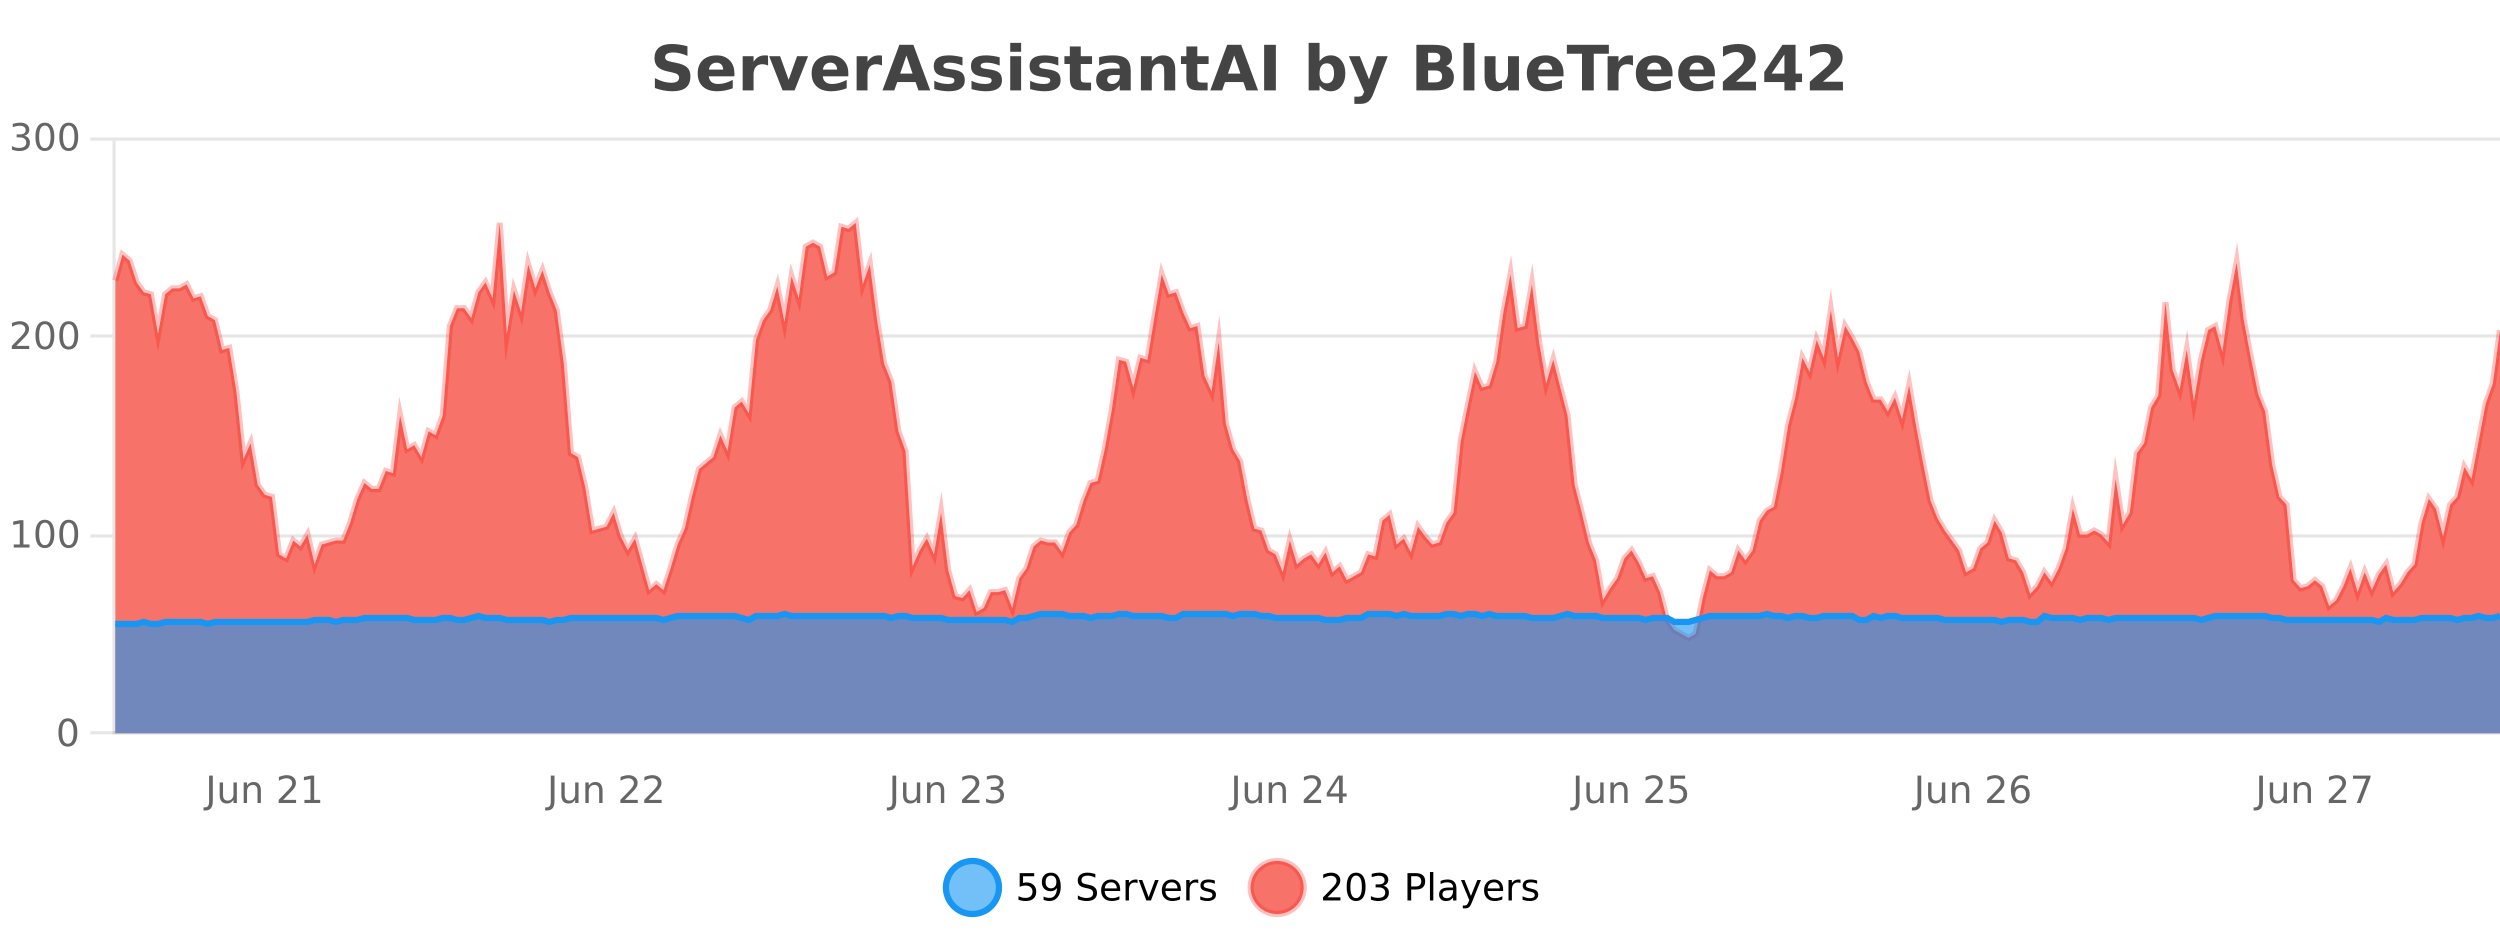 <?xml version="1.0" encoding="UTF-8"?>
<svg xmlns="http://www.w3.org/2000/svg" xmlns:xlink="http://www.w3.org/1999/xlink" width="800pt" height="300pt" viewBox="0 0 800 300" version="1.1">
<defs>
<clipPath id="clip1">
  <path d="M 274 263 L 348 263 L 348 300 L 274 300 Z M 274 263 "/>
</clipPath>
<clipPath id="clip2">
  <path d="M 371 263 L 446 263 L 446 300 L 371 300 Z M 371 263 "/>
</clipPath>
<clipPath id="clip3">
  <path d="M 36.906 71 L 800 71 L 800 234.602 L 36.906 234.602 Z M 36.906 71 "/>
</clipPath>
<clipPath id="clip4">
  <path d="M 35.906 43 L 800 43 L 800 233 L 35.906 233 Z M 35.906 43 "/>
</clipPath>
<clipPath id="clip5">
  <path d="M 36.906 196 L 800 196 L 800 234.602 L 36.906 234.602 Z M 36.906 196 "/>
</clipPath>
<clipPath id="clip6">
  <path d="M 35.906 168 L 800 168 L 800 228 L 35.906 228 Z M 35.906 168 "/>
</clipPath>
</defs>
<g id="surface1678196">
<rect x="0" y="0" width="800" height="300" style="fill:rgb(100%,100%,100%);fill-opacity:1;stroke:none;"/>
<path style="fill:none;stroke-width:1;stroke-linecap:butt;stroke-linejoin:miter;stroke:rgb(0%,0%,0%);stroke-opacity:0.098;stroke-miterlimit:10;" d="M 37 234.5 L 800 234.5 "/>
<path style="fill:none;stroke-width:1;stroke-linecap:butt;stroke-linejoin:miter;stroke:rgb(0%,0%,0%);stroke-opacity:0.098;stroke-miterlimit:10;" d="M 28.906 234.5 L 36 234.5 "/>
<path style="fill:none;stroke-width:1;stroke-linecap:butt;stroke-linejoin:miter;stroke:rgb(0%,0%,0%);stroke-opacity:0.098;stroke-miterlimit:10;" d="M 37 171.5 L 800 171.5 "/>
<path style="fill:none;stroke-width:1;stroke-linecap:butt;stroke-linejoin:miter;stroke:rgb(0%,0%,0%);stroke-opacity:0.098;stroke-miterlimit:10;" d="M 28.906 171.5 L 36 171.5 "/>
<path style="fill:none;stroke-width:1;stroke-linecap:butt;stroke-linejoin:miter;stroke:rgb(0%,0%,0%);stroke-opacity:0.098;stroke-miterlimit:10;" d="M 37 107.5 L 800 107.5 "/>
<path style="fill:none;stroke-width:1;stroke-linecap:butt;stroke-linejoin:miter;stroke:rgb(0%,0%,0%);stroke-opacity:0.098;stroke-miterlimit:10;" d="M 28.906 107.5 L 36 107.5 "/>
<path style="fill:none;stroke-width:1;stroke-linecap:butt;stroke-linejoin:miter;stroke:rgb(0%,0%,0%);stroke-opacity:0.098;stroke-miterlimit:10;" d="M 37 44.5 L 800 44.5 "/>
<path style="fill:none;stroke-width:1;stroke-linecap:butt;stroke-linejoin:miter;stroke:rgb(0%,0%,0%);stroke-opacity:0.098;stroke-miterlimit:10;" d="M 28.906 44.5 L 36 44.5 "/>
<path style=" stroke:none;fill-rule:nonzero;fill:rgb(9.02%,58.824%,95.294%);fill-opacity:0.6;" d="M 319.672 284 C 319.672 288.688 315.871 292.484 311.188 292.484 C 306.5 292.484 302.699 288.688 302.699 284 C 302.699 279.312 306.5 275.516 311.188 275.516 C 315.871 275.516 319.672 279.312 319.672 284 Z M 319.672 284 "/>
<g clip-path="url(#clip1)" clip-rule="nonzero">
<path style="fill:none;stroke-width:2;stroke-linecap:butt;stroke-linejoin:miter;stroke:rgb(9.02%,58.824%,95.294%);stroke-opacity:1;stroke-miterlimit:10;" d="M 319.672 284 C 319.672 288.688 315.871 292.484 311.188 292.484 C 306.5 292.484 302.699 288.688 302.699 284 C 302.699 279.312 306.5 275.516 311.188 275.516 C 315.871 275.516 319.672 279.312 319.672 284 Z M 319.672 284 "/>
</g>
<path style=" stroke:none;fill-rule:nonzero;fill:rgb(0%,0%,0%);fill-opacity:1;" d="M 326.297 279.406 L 330.938 279.406 L 330.938 280.406 L 327.375 280.406 L 327.375 282.547 C 327.551 282.484 327.723 282.445 327.891 282.422 C 328.066 282.391 328.238 282.375 328.406 282.375 C 329.383 282.375 330.16 282.648 330.734 283.188 C 331.305 283.719 331.594 284.438 331.594 285.344 C 331.594 286.293 331.297 287.027 330.703 287.547 C 330.117 288.07 329.297 288.328 328.234 288.328 C 327.859 288.328 327.477 288.297 327.094 288.234 C 326.719 288.172 326.328 288.078 325.922 287.953 L 325.922 286.766 C 326.273 286.953 326.641 287.094 327.016 287.188 C 327.391 287.281 327.785 287.328 328.203 287.328 C 328.879 287.328 329.414 287.152 329.812 286.797 C 330.207 286.445 330.406 285.961 330.406 285.344 C 330.406 284.742 330.207 284.262 329.812 283.906 C 329.414 283.555 328.879 283.375 328.203 283.375 C 327.891 283.375 327.57 283.414 327.25 283.484 C 326.938 283.547 326.617 283.652 326.297 283.797 Z M 333.949 287.969 L 333.949 286.891 C 334.25 287.039 334.551 287.148 334.855 287.219 C 335.156 287.293 335.457 287.328 335.762 287.328 C 336.543 287.328 337.137 287.07 337.543 286.547 C 337.957 286.016 338.191 285.215 338.246 284.141 C 338.027 284.484 337.738 284.746 337.387 284.922 C 337.043 285.102 336.656 285.188 336.23 285.188 C 335.355 285.188 334.66 284.93 334.152 284.406 C 333.641 283.875 333.387 283.148 333.387 282.219 C 333.387 281.324 333.652 280.605 334.184 280.062 C 334.715 279.523 335.422 279.25 336.309 279.25 C 337.316 279.25 338.09 279.641 338.621 280.422 C 339.16 281.195 339.434 282.32 339.434 283.797 C 339.434 285.172 339.105 286.273 338.449 287.094 C 337.793 287.918 336.91 288.328 335.809 288.328 C 335.504 288.328 335.203 288.297 334.902 288.234 C 334.598 288.18 334.281 288.094 333.949 287.969 Z M 336.309 284.266 C 336.84 284.266 337.262 284.086 337.574 283.719 C 337.887 283.355 338.043 282.855 338.043 282.219 C 338.043 281.594 337.887 281.102 337.574 280.734 C 337.262 280.371 336.84 280.188 336.309 280.188 C 335.777 280.188 335.355 280.371 335.043 280.734 C 334.738 281.102 334.59 281.594 334.59 282.219 C 334.59 282.855 334.738 283.355 335.043 283.719 C 335.355 284.086 335.777 284.266 336.309 284.266 Z M 350.508 279.688 L 350.508 280.844 C 350.059 280.637 349.633 280.48 349.227 280.375 C 348.828 280.262 348.449 280.203 348.086 280.203 C 347.438 280.203 346.938 280.328 346.586 280.578 C 346.242 280.828 346.07 281.188 346.07 281.656 C 346.07 282.043 346.184 282.336 346.414 282.531 C 346.641 282.73 347.086 282.887 347.742 283 L 348.445 283.156 C 349.328 283.324 349.98 283.621 350.398 284.047 C 350.824 284.465 351.039 285.027 351.039 285.734 C 351.039 286.59 350.75 287.234 350.18 287.672 C 349.617 288.109 348.781 288.328 347.68 288.328 C 347.273 288.328 346.836 288.281 346.367 288.188 C 345.898 288.094 345.414 287.953 344.914 287.766 L 344.914 286.547 C 345.391 286.82 345.859 287.023 346.32 287.156 C 346.789 287.293 347.242 287.359 347.68 287.359 C 348.355 287.359 348.875 287.23 349.242 286.969 C 349.617 286.699 349.805 286.32 349.805 285.828 C 349.805 285.402 349.668 285.07 349.398 284.828 C 349.137 284.578 348.703 284.398 348.102 284.281 L 347.383 284.141 C 346.496 283.965 345.855 283.688 345.461 283.312 C 345.074 282.938 344.883 282.418 344.883 281.75 C 344.883 280.969 345.152 280.359 345.695 279.922 C 346.234 279.477 346.984 279.25 347.945 279.25 C 348.359 279.25 348.777 279.289 349.195 279.359 C 349.621 279.434 350.059 279.543 350.508 279.688 Z M 358.453 284.609 L 358.453 285.125 L 353.484 285.125 C 353.535 285.875 353.758 286.445 354.156 286.828 C 354.562 287.215 355.117 287.406 355.828 287.406 C 356.242 287.406 356.645 287.359 357.031 287.266 C 357.426 287.164 357.816 287.008 358.203 286.797 L 358.203 287.828 C 357.805 287.984 357.406 288.105 357 288.188 C 356.594 288.281 356.18 288.328 355.766 288.328 C 354.723 288.328 353.895 288.027 353.281 287.422 C 352.664 286.809 352.359 285.98 352.359 284.938 C 352.359 283.867 352.648 283.016 353.234 282.391 C 353.816 281.758 354.598 281.438 355.578 281.438 C 356.461 281.438 357.16 281.727 357.672 282.297 C 358.191 282.859 358.453 283.633 358.453 284.609 Z M 357.375 284.281 C 357.363 283.699 357.195 283.23 356.875 282.875 C 356.551 282.523 356.125 282.344 355.594 282.344 C 354.988 282.344 354.504 282.516 354.141 282.859 C 353.785 283.203 353.582 283.684 353.531 284.297 Z M 364.023 282.594 C 363.898 282.531 363.762 282.484 363.617 282.453 C 363.48 282.414 363.324 282.391 363.148 282.391 C 362.543 282.391 362.074 282.59 361.742 282.984 C 361.418 283.383 361.258 283.953 361.258 284.703 L 361.258 288.156 L 360.18 288.156 L 360.18 281.594 L 361.258 281.594 L 361.258 282.609 C 361.484 282.215 361.781 281.922 362.148 281.734 C 362.512 281.539 362.953 281.438 363.477 281.438 C 363.547 281.438 363.625 281.445 363.711 281.453 C 363.805 281.465 363.902 281.48 364.008 281.5 Z M 364.379 281.594 L 365.52 281.594 L 367.566 287.094 L 369.629 281.594 L 370.77 281.594 L 368.301 288.156 L 366.832 288.156 Z M 377.871 284.609 L 377.871 285.125 L 372.902 285.125 C 372.953 285.875 373.176 286.445 373.574 286.828 C 373.98 287.215 374.535 287.406 375.246 287.406 C 375.66 287.406 376.062 287.359 376.449 287.266 C 376.844 287.164 377.234 287.008 377.621 286.797 L 377.621 287.828 C 377.223 287.984 376.824 288.105 376.418 288.188 C 376.012 288.281 375.598 288.328 375.184 288.328 C 374.141 288.328 373.312 288.027 372.699 287.422 C 372.082 286.809 371.777 285.98 371.777 284.938 C 371.777 283.867 372.066 283.016 372.652 282.391 C 373.234 281.758 374.016 281.438 374.996 281.438 C 375.879 281.438 376.578 281.727 377.09 282.297 C 377.609 282.859 377.871 283.633 377.871 284.609 Z M 376.793 284.281 C 376.781 283.699 376.613 283.23 376.293 282.875 C 375.969 282.523 375.543 282.344 375.012 282.344 C 374.406 282.344 373.922 282.516 373.559 282.859 C 373.203 283.203 373 283.684 372.949 284.297 Z M 383.441 282.594 C 383.316 282.531 383.18 282.484 383.035 282.453 C 382.898 282.414 382.742 282.391 382.566 282.391 C 381.961 282.391 381.492 282.59 381.16 282.984 C 380.836 283.383 380.676 283.953 380.676 284.703 L 380.676 288.156 L 379.598 288.156 L 379.598 281.594 L 380.676 281.594 L 380.676 282.609 C 380.902 282.215 381.199 281.922 381.566 281.734 C 381.93 281.539 382.371 281.438 382.895 281.438 C 382.965 281.438 383.043 281.445 383.129 281.453 C 383.223 281.465 383.32 281.48 383.426 281.5 Z M 388.75 281.781 L 388.75 282.812 C 388.445 282.656 388.129 282.543 387.797 282.469 C 387.473 282.387 387.133 282.344 386.781 282.344 C 386.25 282.344 385.848 282.43 385.578 282.594 C 385.305 282.75 385.172 282.996 385.172 283.328 C 385.172 283.578 385.266 283.777 385.453 283.922 C 385.648 284.059 386.039 284.188 386.625 284.312 L 386.984 284.406 C 387.754 284.562 388.301 284.793 388.625 285.094 C 388.945 285.398 389.109 285.812 389.109 286.344 C 389.109 286.961 388.863 287.445 388.375 287.797 C 387.895 288.152 387.234 288.328 386.391 288.328 C 386.035 288.328 385.664 288.289 385.281 288.219 C 384.906 288.156 384.508 288.059 384.094 287.922 L 384.094 286.797 C 384.488 287.008 384.879 287.164 385.266 287.266 C 385.648 287.371 386.035 287.422 386.422 287.422 C 386.922 287.422 387.305 287.34 387.578 287.172 C 387.859 286.996 388 286.746 388 286.422 C 388 286.133 387.898 285.906 387.703 285.75 C 387.504 285.594 387.07 285.445 386.406 285.297 L 386.031 285.219 C 385.363 285.074 384.879 284.855 384.578 284.562 C 384.285 284.273 384.141 283.875 384.141 283.375 C 384.141 282.75 384.359 282.273 384.797 281.938 C 385.234 281.605 385.852 281.438 386.656 281.438 C 387.051 281.438 387.426 281.469 387.781 281.531 C 388.133 281.586 388.457 281.668 388.75 281.781 Z M 321.188 277.016 "/>
<path style=" stroke:none;fill-rule:nonzero;fill:rgb(96.863%,44.706%,40.784%);fill-opacity:1;" d="M 417.172 284 C 417.172 288.688 413.375 292.484 408.688 292.484 C 404 292.484 400.203 288.688 400.203 284 C 400.203 279.312 404 275.516 408.688 275.516 C 413.375 275.516 417.172 279.312 417.172 284 Z M 417.172 284 "/>
<g clip-path="url(#clip2)" clip-rule="nonzero">
<path style="fill:none;stroke-width:2;stroke-linecap:butt;stroke-linejoin:miter;stroke:rgb(100%,4.706%,0%);stroke-opacity:0.247;stroke-miterlimit:10;" d="M 417.172 284 C 417.172 288.688 413.375 292.484 408.688 292.484 C 404 292.484 400.203 288.688 400.203 284 C 400.203 279.312 404 275.516 408.688 275.516 C 413.375 275.516 417.172 279.312 417.172 284 Z M 417.172 284 "/>
</g>
<path style=" stroke:none;fill-rule:nonzero;fill:rgb(0%,0%,0%);fill-opacity:1;" d="M 424.797 287.156 L 428.938 287.156 L 428.938 288.156 L 423.375 288.156 L 423.375 287.156 C 423.82 286.699 424.43 286.078 425.203 285.297 C 425.984 284.508 426.473 283.996 426.672 283.766 C 427.055 283.352 427.32 282.996 427.469 282.703 C 427.625 282.402 427.703 282.109 427.703 281.828 C 427.703 281.359 427.535 280.98 427.203 280.688 C 426.879 280.398 426.457 280.25 425.938 280.25 C 425.562 280.25 425.164 280.312 424.75 280.438 C 424.344 280.562 423.906 280.762 423.438 281.031 L 423.438 279.828 C 423.914 279.641 424.359 279.5 424.766 279.406 C 425.18 279.305 425.562 279.25 425.906 279.25 C 426.812 279.25 427.535 279.48 428.078 279.938 C 428.617 280.387 428.891 280.992 428.891 281.75 C 428.891 282.105 428.82 282.445 428.688 282.766 C 428.551 283.09 428.305 283.469 427.953 283.906 C 427.848 284.023 427.535 284.352 427.016 284.891 C 426.492 285.434 425.754 286.188 424.797 287.156 Z M 433.949 280.188 C 433.344 280.188 432.887 280.492 432.574 281.094 C 432.27 281.688 432.121 282.59 432.121 283.797 C 432.121 284.996 432.27 285.898 432.574 286.5 C 432.887 287.094 433.344 287.391 433.949 287.391 C 434.562 287.391 435.02 287.094 435.324 286.5 C 435.637 285.898 435.793 284.996 435.793 283.797 C 435.793 282.59 435.637 281.688 435.324 281.094 C 435.02 280.492 434.562 280.188 433.949 280.188 Z M 433.949 279.25 C 434.926 279.25 435.676 279.641 436.199 280.422 C 436.719 281.195 436.98 282.32 436.98 283.797 C 436.98 285.266 436.719 286.391 436.199 287.172 C 435.676 287.945 434.926 288.328 433.949 288.328 C 432.969 288.328 432.219 287.945 431.699 287.172 C 431.188 286.391 430.934 285.266 430.934 283.797 C 430.934 282.32 431.188 281.195 431.699 280.422 C 432.219 279.641 432.969 279.25 433.949 279.25 Z M 442.648 283.438 C 443.211 283.562 443.648 283.82 443.961 284.203 C 444.281 284.578 444.445 285.047 444.445 285.609 C 444.445 286.477 444.148 287.148 443.555 287.625 C 442.961 288.094 442.117 288.328 441.023 288.328 C 440.656 288.328 440.277 288.289 439.883 288.219 C 439.496 288.148 439.102 288.039 438.695 287.891 L 438.695 286.75 C 439.016 286.938 439.371 287.086 439.758 287.188 C 440.152 287.281 440.562 287.328 440.992 287.328 C 441.73 287.328 442.293 287.184 442.68 286.891 C 443.074 286.602 443.273 286.172 443.273 285.609 C 443.273 285.102 443.09 284.699 442.727 284.406 C 442.359 284.117 441.859 283.969 441.227 283.969 L 440.195 283.969 L 440.195 283 L 441.273 283 C 441.844 283 442.289 282.887 442.602 282.656 C 442.914 282.418 443.07 282.078 443.07 281.641 C 443.07 281.195 442.906 280.852 442.586 280.609 C 442.273 280.371 441.82 280.25 441.227 280.25 C 440.891 280.25 440.539 280.289 440.164 280.359 C 439.797 280.422 439.391 280.527 438.945 280.672 L 438.945 279.625 C 439.402 279.5 439.824 279.406 440.211 279.344 C 440.605 279.281 440.977 279.25 441.32 279.25 C 442.227 279.25 442.938 279.453 443.461 279.859 C 443.98 280.266 444.242 280.82 444.242 281.516 C 444.242 282.008 444.102 282.418 443.82 282.75 C 443.547 283.086 443.156 283.312 442.648 283.438 Z M 451.578 280.375 L 451.578 283.672 L 453.062 283.672 C 453.613 283.672 454.039 283.531 454.344 283.25 C 454.645 282.961 454.797 282.547 454.797 282.016 C 454.797 281.496 454.645 281.094 454.344 280.812 C 454.039 280.523 453.613 280.375 453.062 280.375 Z M 450.391 279.406 L 453.062 279.406 C 454.051 279.406 454.797 279.633 455.297 280.078 C 455.797 280.516 456.047 281.164 456.047 282.016 C 456.047 282.883 455.797 283.539 455.297 283.984 C 454.797 284.422 454.051 284.641 453.062 284.641 L 451.578 284.641 L 451.578 288.156 L 450.391 288.156 Z M 457.582 279.031 L 458.66 279.031 L 458.66 288.156 L 457.582 288.156 Z M 463.898 284.859 C 463.031 284.859 462.43 284.961 462.086 285.156 C 461.75 285.355 461.586 285.695 461.586 286.172 C 461.586 286.559 461.711 286.867 461.961 287.094 C 462.219 287.312 462.562 287.422 462.992 287.422 C 463.594 287.422 464.074 287.215 464.43 286.797 C 464.793 286.371 464.977 285.805 464.977 285.094 L 464.977 284.859 Z M 466.055 284.406 L 466.055 288.156 L 464.977 288.156 L 464.977 287.156 C 464.727 287.555 464.418 287.852 464.055 288.047 C 463.688 288.234 463.242 288.328 462.711 288.328 C 462.031 288.328 461.496 288.141 461.102 287.766 C 460.703 287.383 460.508 286.875 460.508 286.25 C 460.508 285.512 460.75 284.953 461.242 284.578 C 461.742 284.203 462.48 284.016 463.461 284.016 L 464.977 284.016 L 464.977 283.906 C 464.977 283.406 464.809 283.023 464.477 282.75 C 464.152 282.48 463.699 282.344 463.117 282.344 C 462.742 282.344 462.371 282.391 462.008 282.484 C 461.652 282.578 461.312 282.715 460.992 282.891 L 460.992 281.891 C 461.387 281.734 461.766 281.621 462.133 281.547 C 462.508 281.477 462.871 281.438 463.227 281.438 C 464.172 281.438 464.883 281.684 465.352 282.172 C 465.82 282.664 466.055 283.406 466.055 284.406 Z M 471.004 288.766 C 470.699 289.547 470.402 290.055 470.113 290.297 C 469.82 290.535 469.434 290.656 468.957 290.656 L 468.098 290.656 L 468.098 289.75 L 468.723 289.75 C 469.023 289.75 469.254 289.676 469.41 289.531 C 469.574 289.395 469.758 289.066 469.957 288.547 L 470.16 288.047 L 467.504 281.594 L 468.645 281.594 L 470.691 286.719 L 472.754 281.594 L 473.895 281.594 Z M 480.996 284.609 L 480.996 285.125 L 476.027 285.125 C 476.078 285.875 476.301 286.445 476.699 286.828 C 477.105 287.215 477.66 287.406 478.371 287.406 C 478.785 287.406 479.188 287.359 479.574 287.266 C 479.969 287.164 480.359 287.008 480.746 286.797 L 480.746 287.828 C 480.348 287.984 479.949 288.105 479.543 288.188 C 479.137 288.281 478.723 288.328 478.309 288.328 C 477.266 288.328 476.438 288.027 475.824 287.422 C 475.207 286.809 474.902 285.98 474.902 284.938 C 474.902 283.867 475.191 283.016 475.777 282.391 C 476.359 281.758 477.141 281.438 478.121 281.438 C 479.004 281.438 479.703 281.727 480.215 282.297 C 480.734 282.859 480.996 283.633 480.996 284.609 Z M 479.918 284.281 C 479.906 283.699 479.738 283.23 479.418 282.875 C 479.094 282.523 478.668 282.344 478.137 282.344 C 477.531 282.344 477.047 282.516 476.684 282.859 C 476.328 283.203 476.125 283.684 476.074 284.297 Z M 486.566 282.594 C 486.441 282.531 486.305 282.484 486.16 282.453 C 486.023 282.414 485.867 282.391 485.691 282.391 C 485.086 282.391 484.617 282.59 484.285 282.984 C 483.961 283.383 483.801 283.953 483.801 284.703 L 483.801 288.156 L 482.723 288.156 L 482.723 281.594 L 483.801 281.594 L 483.801 282.609 C 484.027 282.215 484.324 281.922 484.691 281.734 C 485.055 281.539 485.496 281.438 486.02 281.438 C 486.09 281.438 486.168 281.445 486.254 281.453 C 486.348 281.465 486.445 281.48 486.551 281.5 Z M 491.875 281.781 L 491.875 282.812 C 491.57 282.656 491.254 282.543 490.922 282.469 C 490.598 282.387 490.258 282.344 489.906 282.344 C 489.375 282.344 488.973 282.43 488.703 282.594 C 488.43 282.75 488.297 282.996 488.297 283.328 C 488.297 283.578 488.391 283.777 488.578 283.922 C 488.773 284.059 489.164 284.188 489.75 284.312 L 490.109 284.406 C 490.879 284.562 491.426 284.793 491.75 285.094 C 492.07 285.398 492.234 285.812 492.234 286.344 C 492.234 286.961 491.988 287.445 491.5 287.797 C 491.02 288.152 490.359 288.328 489.516 288.328 C 489.16 288.328 488.789 288.289 488.406 288.219 C 488.031 288.156 487.633 288.059 487.219 287.922 L 487.219 286.797 C 487.613 287.008 488.004 287.164 488.391 287.266 C 488.773 287.371 489.16 287.422 489.547 287.422 C 490.047 287.422 490.43 287.34 490.703 287.172 C 490.984 286.996 491.125 286.746 491.125 286.422 C 491.125 286.133 491.023 285.906 490.828 285.75 C 490.629 285.594 490.195 285.445 489.531 285.297 L 489.156 285.219 C 488.488 285.074 488.004 284.855 487.703 284.562 C 487.41 284.273 487.266 283.875 487.266 283.375 C 487.266 282.75 487.484 282.273 487.922 281.938 C 488.359 281.605 488.977 281.438 489.781 281.438 C 490.176 281.438 490.551 281.469 490.906 281.531 C 491.258 281.586 491.582 281.668 491.875 281.781 Z M 418.688 277.016 "/>
<path style=" stroke:none;fill-rule:nonzero;fill:rgb(26.667%,26.667%,26.667%);fill-opacity:1;" d="M 219.984 14.797 L 219.984 17.891 C 219.18 17.527 218.398 17.258 217.641 17.078 C 216.879 16.891 216.16 16.797 215.484 16.797 C 214.586 16.797 213.922 16.922 213.484 17.172 C 213.055 17.422 212.844 17.809 212.844 18.328 C 212.844 18.715 212.988 19.016 213.281 19.234 C 213.57 19.453 214.098 19.641 214.859 19.797 L 216.453 20.125 C 218.078 20.449 219.227 20.945 219.906 21.609 C 220.594 22.277 220.938 23.219 220.938 24.438 C 220.938 26.043 220.457 27.242 219.5 28.031 C 218.551 28.812 217.098 29.203 215.141 29.203 C 214.211 29.203 213.281 29.113 212.344 28.938 C 211.414 28.762 210.488 28.5 209.562 28.156 L 209.562 24.984 C 210.488 25.484 211.383 25.859 212.25 26.109 C 213.125 26.359 213.969 26.484 214.781 26.484 C 215.602 26.484 216.227 26.352 216.656 26.078 C 217.094 25.797 217.312 25.402 217.312 24.891 C 217.312 24.445 217.16 24.094 216.859 23.844 C 216.566 23.594 215.977 23.371 215.094 23.172 L 213.641 22.859 C 212.18 22.547 211.113 22.055 210.438 21.375 C 209.77 20.688 209.438 19.762 209.438 18.594 C 209.438 17.148 209.906 16.031 210.844 15.25 C 211.781 14.469 213.129 14.078 214.891 14.078 C 215.691 14.078 216.516 14.141 217.359 14.266 C 218.203 14.383 219.078 14.559 219.984 14.797 Z M 235 23.422 L 235 24.422 L 226.828 24.422 C 226.91 25.246 227.207 25.859 227.719 26.266 C 228.227 26.672 228.938 26.875 229.844 26.875 C 230.582 26.875 231.336 26.766 232.109 26.547 C 232.879 26.328 233.672 26 234.484 25.562 L 234.484 28.25 C 233.66 28.562 232.832 28.797 232 28.953 C 231.176 29.117 230.352 29.203 229.531 29.203 C 227.551 29.203 226.008 28.703 224.906 27.703 C 223.812 26.695 223.266 25.281 223.266 23.469 C 223.266 21.68 223.801 20.273 224.875 19.25 C 225.957 18.23 227.441 17.719 229.328 17.719 C 231.047 17.719 232.422 18.242 233.453 19.281 C 234.484 20.312 235 21.695 235 23.422 Z M 231.406 22.266 C 231.406 21.602 231.211 21.062 230.828 20.656 C 230.441 20.25 229.938 20.047 229.312 20.047 C 228.633 20.047 228.082 20.242 227.656 20.625 C 227.238 21 226.977 21.547 226.875 22.266 Z M 245.781 20.969 C 245.469 20.824 245.16 20.719 244.859 20.656 C 244.555 20.586 244.254 20.547 243.953 20.547 C 243.047 20.547 242.348 20.836 241.859 21.406 C 241.379 21.98 241.141 22.805 241.141 23.875 L 241.141 28.922 L 237.656 28.922 L 237.656 17.984 L 241.141 17.984 L 241.141 19.781 C 241.586 19.062 242.102 18.543 242.688 18.219 C 243.27 17.887 243.969 17.719 244.781 17.719 C 244.906 17.719 245.035 17.727 245.172 17.734 C 245.305 17.746 245.504 17.766 245.766 17.797 Z M 246.129 17.984 L 249.629 17.984 L 252.363 25.547 L 255.066 17.984 L 258.582 17.984 L 254.27 28.922 L 250.426 28.922 Z M 271.461 23.422 L 271.461 24.422 L 263.289 24.422 C 263.371 25.246 263.668 25.859 264.18 26.266 C 264.688 26.672 265.398 26.875 266.305 26.875 C 267.043 26.875 267.797 26.766 268.57 26.547 C 269.34 26.328 270.133 26 270.945 25.562 L 270.945 28.25 C 270.121 28.562 269.293 28.797 268.461 28.953 C 267.637 29.117 266.812 29.203 265.992 29.203 C 264.012 29.203 262.469 28.703 261.367 27.703 C 260.273 26.695 259.727 25.281 259.727 23.469 C 259.727 21.68 260.262 20.273 261.336 19.25 C 262.418 18.23 263.902 17.719 265.789 17.719 C 267.508 17.719 268.883 18.242 269.914 19.281 C 270.945 20.312 271.461 21.695 271.461 23.422 Z M 267.867 22.266 C 267.867 21.602 267.672 21.062 267.289 20.656 C 266.902 20.25 266.398 20.047 265.773 20.047 C 265.094 20.047 264.543 20.242 264.117 20.625 C 263.699 21 263.438 21.547 263.336 22.266 Z M 282.246 20.969 C 281.934 20.824 281.625 20.719 281.324 20.656 C 281.02 20.586 280.719 20.547 280.418 20.547 C 279.512 20.547 278.812 20.836 278.324 21.406 C 277.844 21.98 277.605 22.805 277.605 23.875 L 277.605 28.922 L 274.121 28.922 L 274.121 17.984 L 277.605 17.984 L 277.605 19.781 C 278.051 19.062 278.566 18.543 279.152 18.219 C 279.734 17.887 280.434 17.719 281.246 17.719 C 281.371 17.719 281.5 17.727 281.637 17.734 C 281.77 17.746 281.969 17.766 282.23 17.797 Z M 292.984 26.266 L 287.109 26.266 L 286.172 28.922 L 282.391 28.922 L 287.797 14.344 L 292.281 14.344 L 297.672 28.922 L 293.906 28.922 Z M 288.047 23.562 L 292.031 23.562 L 290.047 17.766 Z M 307.992 18.328 L 307.992 20.984 C 307.25 20.672 306.531 20.438 305.836 20.281 C 305.137 20.125 304.477 20.047 303.852 20.047 C 303.195 20.047 302.703 20.133 302.383 20.297 C 302.059 20.465 301.898 20.719 301.898 21.062 C 301.898 21.344 302.016 21.559 302.258 21.703 C 302.508 21.852 302.945 21.961 303.57 22.031 L 304.195 22.125 C 305.984 22.355 307.188 22.73 307.805 23.25 C 308.418 23.773 308.727 24.59 308.727 25.703 C 308.727 26.871 308.293 27.746 307.43 28.328 C 306.574 28.914 305.297 29.203 303.602 29.203 C 302.871 29.203 302.121 29.145 301.352 29.031 C 300.578 28.918 299.789 28.746 298.977 28.516 L 298.977 25.859 C 299.672 26.203 300.387 26.461 301.117 26.625 C 301.844 26.793 302.59 26.875 303.352 26.875 C 304.039 26.875 304.555 26.781 304.898 26.594 C 305.242 26.406 305.414 26.125 305.414 25.75 C 305.414 25.438 305.293 25.211 305.055 25.062 C 304.812 24.906 304.34 24.789 303.633 24.703 L 303.023 24.625 C 301.461 24.43 300.367 24.07 299.742 23.547 C 299.117 23.016 298.805 22.215 298.805 21.141 C 298.805 19.984 299.199 19.125 299.992 18.562 C 300.793 18 302.012 17.719 303.648 17.719 C 304.293 17.719 304.969 17.773 305.68 17.875 C 306.387 17.969 307.156 18.121 307.992 18.328 Z M 319.898 18.328 L 319.898 20.984 C 319.156 20.672 318.438 20.438 317.742 20.281 C 317.043 20.125 316.383 20.047 315.758 20.047 C 315.102 20.047 314.609 20.133 314.289 20.297 C 313.965 20.465 313.805 20.719 313.805 21.062 C 313.805 21.344 313.922 21.559 314.164 21.703 C 314.414 21.852 314.852 21.961 315.477 22.031 L 316.102 22.125 C 317.891 22.355 319.094 22.73 319.711 23.25 C 320.324 23.773 320.633 24.59 320.633 25.703 C 320.633 26.871 320.199 27.746 319.336 28.328 C 318.48 28.914 317.203 29.203 315.508 29.203 C 314.777 29.203 314.027 29.145 313.258 29.031 C 312.484 28.918 311.695 28.746 310.883 28.516 L 310.883 25.859 C 311.578 26.203 312.293 26.461 313.023 26.625 C 313.75 26.793 314.496 26.875 315.258 26.875 C 315.945 26.875 316.461 26.781 316.805 26.594 C 317.148 26.406 317.32 26.125 317.32 25.75 C 317.32 25.438 317.199 25.211 316.961 25.062 C 316.719 24.906 316.246 24.789 315.539 24.703 L 314.93 24.625 C 313.367 24.43 312.273 24.07 311.648 23.547 C 311.023 23.016 310.711 22.215 310.711 21.141 C 310.711 19.984 311.105 19.125 311.898 18.562 C 312.699 18 313.918 17.719 315.555 17.719 C 316.199 17.719 316.875 17.773 317.586 17.875 C 318.293 17.969 319.062 18.121 319.898 18.328 Z M 323.273 17.984 L 326.758 17.984 L 326.758 28.922 L 323.273 28.922 Z M 323.273 13.719 L 326.758 13.719 L 326.758 16.578 L 323.273 16.578 Z M 338.656 18.328 L 338.656 20.984 C 337.914 20.672 337.195 20.438 336.5 20.281 C 335.801 20.125 335.141 20.047 334.516 20.047 C 333.859 20.047 333.367 20.133 333.047 20.297 C 332.723 20.465 332.562 20.719 332.562 21.062 C 332.562 21.344 332.68 21.559 332.922 21.703 C 333.172 21.852 333.609 21.961 334.234 22.031 L 334.859 22.125 C 336.648 22.355 337.852 22.73 338.469 23.25 C 339.082 23.773 339.391 24.59 339.391 25.703 C 339.391 26.871 338.957 27.746 338.094 28.328 C 337.238 28.914 335.961 29.203 334.266 29.203 C 333.535 29.203 332.785 29.145 332.016 29.031 C 331.242 28.918 330.453 28.746 329.641 28.516 L 329.641 25.859 C 330.336 26.203 331.051 26.461 331.781 26.625 C 332.508 26.793 333.254 26.875 334.016 26.875 C 334.703 26.875 335.219 26.781 335.562 26.594 C 335.906 26.406 336.078 26.125 336.078 25.75 C 336.078 25.438 335.957 25.211 335.719 25.062 C 335.477 24.906 335.004 24.789 334.297 24.703 L 333.688 24.625 C 332.125 24.43 331.031 24.07 330.406 23.547 C 329.781 23.016 329.469 22.215 329.469 21.141 C 329.469 19.984 329.863 19.125 330.656 18.562 C 331.457 18 332.676 17.719 334.312 17.719 C 334.957 17.719 335.633 17.773 336.344 17.875 C 337.051 17.969 337.82 18.121 338.656 18.328 Z M 345.844 14.875 L 345.844 17.984 L 349.453 17.984 L 349.453 20.484 L 345.844 20.484 L 345.844 25.125 C 345.844 25.637 345.941 25.98 346.141 26.156 C 346.348 26.336 346.75 26.422 347.344 26.422 L 349.141 26.422 L 349.141 28.922 L 346.141 28.922 C 344.766 28.922 343.785 28.637 343.203 28.062 C 342.629 27.48 342.344 26.5 342.344 25.125 L 342.344 20.484 L 340.609 20.484 L 340.609 17.984 L 342.344 17.984 L 342.344 14.875 Z M 356.484 24 C 355.754 24 355.207 24.125 354.844 24.375 C 354.477 24.617 354.297 24.98 354.297 25.469 C 354.297 25.906 354.441 26.25 354.734 26.5 C 355.035 26.75 355.445 26.875 355.969 26.875 C 356.625 26.875 357.176 26.641 357.625 26.172 C 358.082 25.703 358.312 25.117 358.312 24.406 L 358.312 24 Z M 361.828 22.688 L 361.828 28.922 L 358.312 28.922 L 358.312 27.297 C 357.844 27.965 357.312 28.449 356.719 28.75 C 356.133 29.051 355.422 29.203 354.578 29.203 C 353.453 29.203 352.535 28.875 351.828 28.219 C 351.117 27.555 350.766 26.695 350.766 25.641 C 350.766 24.359 351.203 23.422 352.078 22.828 C 352.961 22.227 354.352 21.922 356.25 21.922 L 358.312 21.922 L 358.312 21.641 C 358.312 21.09 358.094 20.688 357.656 20.438 C 357.219 20.18 356.535 20.047 355.609 20.047 C 354.859 20.047 354.16 20.125 353.516 20.281 C 352.867 20.43 352.27 20.648 351.719 20.938 L 351.719 18.281 C 352.469 18.094 353.219 17.953 353.969 17.859 C 354.727 17.766 355.488 17.719 356.25 17.719 C 358.219 17.719 359.641 18.109 360.516 18.891 C 361.391 19.664 361.828 20.93 361.828 22.688 Z M 376.07 22.266 L 376.07 28.922 L 372.555 28.922 L 372.555 23.828 C 372.555 22.883 372.531 22.23 372.492 21.875 C 372.449 21.512 372.375 21.246 372.273 21.078 C 372.137 20.852 371.949 20.672 371.711 20.547 C 371.48 20.422 371.215 20.359 370.914 20.359 C 370.184 20.359 369.609 20.641 369.195 21.203 C 368.777 21.766 368.57 22.547 368.57 23.547 L 368.57 28.922 L 365.086 28.922 L 365.086 17.984 L 368.57 17.984 L 368.57 19.578 C 369.102 18.945 369.664 18.477 370.258 18.172 C 370.852 17.871 371.5 17.719 372.211 17.719 C 373.48 17.719 374.438 18.109 375.086 18.891 C 375.742 19.664 376.07 20.789 376.07 22.266 Z M 383.141 14.875 L 383.141 17.984 L 386.75 17.984 L 386.75 20.484 L 383.141 20.484 L 383.141 25.125 C 383.141 25.637 383.238 25.98 383.438 26.156 C 383.645 26.336 384.047 26.422 384.641 26.422 L 386.438 26.422 L 386.438 28.922 L 383.438 28.922 C 382.062 28.922 381.082 28.637 380.5 28.062 C 379.926 27.48 379.641 26.5 379.641 25.125 L 379.641 20.484 L 377.906 20.484 L 377.906 17.984 L 379.641 17.984 L 379.641 14.875 Z M 397.887 26.266 L 392.012 26.266 L 391.074 28.922 L 387.293 28.922 L 392.699 14.344 L 397.184 14.344 L 402.574 28.922 L 398.809 28.922 Z M 392.949 23.562 L 396.934 23.562 L 394.949 17.766 Z M 404.523 14.344 L 408.273 14.344 L 408.273 28.922 L 404.523 28.922 Z M 424.582 26.672 C 425.332 26.672 425.902 26.402 426.301 25.859 C 426.695 25.309 426.895 24.512 426.895 23.469 C 426.895 22.43 426.695 21.637 426.301 21.094 C 425.902 20.543 425.332 20.266 424.582 20.266 C 423.832 20.266 423.254 20.543 422.848 21.094 C 422.449 21.637 422.254 22.43 422.254 23.469 C 422.254 24.5 422.449 25.293 422.848 25.844 C 423.254 26.398 423.832 26.672 424.582 26.672 Z M 422.254 19.578 C 422.742 18.945 423.277 18.477 423.863 18.172 C 424.445 17.871 425.117 17.719 425.879 17.719 C 427.23 17.719 428.34 18.258 429.207 19.328 C 430.07 20.402 430.504 21.781 430.504 23.469 C 430.504 25.148 430.07 26.523 429.207 27.594 C 428.34 28.668 427.23 29.203 425.879 29.203 C 425.117 29.203 424.445 29.051 423.863 28.75 C 423.277 28.449 422.742 27.98 422.254 27.344 L 422.254 28.922 L 418.77 28.922 L 418.77 13.719 L 422.254 13.719 Z M 431.648 17.984 L 435.133 17.984 L 438.086 25.406 L 440.586 17.984 L 444.07 17.984 L 439.477 29.953 C 439.016 31.172 438.477 32.02 437.852 32.5 C 437.234 32.988 436.43 33.234 435.43 33.234 L 433.398 33.234 L 433.398 30.938 L 434.492 30.938 C 435.086 30.938 435.516 30.844 435.789 30.656 C 436.059 30.469 436.266 30.129 436.414 29.641 L 436.523 29.344 Z M 459.07 19.984 C 459.664 19.984 460.109 19.855 460.414 19.594 C 460.727 19.336 460.883 18.949 460.883 18.438 C 460.883 17.938 460.727 17.559 460.414 17.297 C 460.109 17.039 459.664 16.906 459.07 16.906 L 456.992 16.906 L 456.992 19.984 Z M 459.195 26.359 C 459.953 26.359 460.523 26.203 460.898 25.891 C 461.281 25.57 461.477 25.086 461.477 24.438 C 461.477 23.805 461.289 23.328 460.914 23.016 C 460.539 22.703 459.965 22.547 459.195 22.547 L 456.992 22.547 L 456.992 26.359 Z M 462.695 21.125 C 463.508 21.355 464.133 21.789 464.57 22.422 C 465.016 23.047 465.242 23.82 465.242 24.734 C 465.242 26.141 464.762 27.195 463.805 27.891 C 462.855 28.578 461.414 28.922 459.477 28.922 L 453.242 28.922 L 453.242 14.344 L 458.883 14.344 C 460.902 14.344 462.367 14.652 463.273 15.266 C 464.188 15.871 464.648 16.852 464.648 18.203 C 464.648 18.914 464.48 19.516 464.148 20.016 C 463.812 20.508 463.328 20.875 462.695 21.125 Z M 468.328 13.719 L 471.812 13.719 L 471.812 28.922 L 468.328 28.922 Z M 475.062 24.656 L 475.062 17.984 L 478.578 17.984 L 478.578 19.078 C 478.578 19.672 478.57 20.418 478.562 21.312 C 478.562 22.211 478.562 22.805 478.562 23.094 C 478.562 23.98 478.582 24.617 478.625 25 C 478.676 25.387 478.754 25.668 478.859 25.844 C 479.004 26.074 479.191 26.25 479.422 26.375 C 479.648 26.5 479.914 26.562 480.219 26.562 C 480.945 26.562 481.52 26.281 481.938 25.719 C 482.352 25.156 482.562 24.383 482.562 23.391 L 482.562 17.984 L 486.062 17.984 L 486.062 28.922 L 482.562 28.922 L 482.562 27.344 C 482.031 27.98 481.469 28.449 480.875 28.75 C 480.289 29.051 479.645 29.203 478.938 29.203 C 477.676 29.203 476.711 28.82 476.047 28.047 C 475.391 27.266 475.062 26.137 475.062 24.656 Z M 500.328 23.422 L 500.328 24.422 L 492.156 24.422 C 492.238 25.246 492.535 25.859 493.047 26.266 C 493.555 26.672 494.266 26.875 495.172 26.875 C 495.91 26.875 496.664 26.766 497.438 26.547 C 498.207 26.328 499 26 499.812 25.562 L 499.812 28.25 C 498.988 28.562 498.16 28.797 497.328 28.953 C 496.504 29.117 495.68 29.203 494.859 29.203 C 492.879 29.203 491.336 28.703 490.234 27.703 C 489.141 26.695 488.594 25.281 488.594 23.469 C 488.594 21.68 489.129 20.273 490.203 19.25 C 491.285 18.23 492.77 17.719 494.656 17.719 C 496.375 17.719 497.75 18.242 498.781 19.281 C 499.812 20.312 500.328 21.695 500.328 23.422 Z M 496.734 22.266 C 496.734 21.602 496.539 21.062 496.156 20.656 C 495.77 20.25 495.266 20.047 494.641 20.047 C 493.961 20.047 493.41 20.242 492.984 20.625 C 492.566 21 492.305 21.547 492.203 22.266 Z M 501.395 14.344 L 514.832 14.344 L 514.832 17.188 L 510.004 17.188 L 510.004 28.922 L 506.238 28.922 L 506.238 17.188 L 501.395 17.188 Z M 522.559 20.969 C 522.246 20.824 521.938 20.719 521.637 20.656 C 521.332 20.586 521.031 20.547 520.73 20.547 C 519.824 20.547 519.125 20.836 518.637 21.406 C 518.156 21.98 517.918 22.805 517.918 23.875 L 517.918 28.922 L 514.434 28.922 L 514.434 17.984 L 517.918 17.984 L 517.918 19.781 C 518.363 19.062 518.879 18.543 519.465 18.219 C 520.047 17.887 520.746 17.719 521.559 17.719 C 521.684 17.719 521.812 17.727 521.949 17.734 C 522.082 17.746 522.281 17.766 522.543 17.797 Z M 535.203 23.422 L 535.203 24.422 L 527.031 24.422 C 527.113 25.246 527.41 25.859 527.922 26.266 C 528.43 26.672 529.141 26.875 530.047 26.875 C 530.785 26.875 531.539 26.766 532.312 26.547 C 533.082 26.328 533.875 26 534.688 25.562 L 534.688 28.25 C 533.863 28.562 533.035 28.797 532.203 28.953 C 531.379 29.117 530.555 29.203 529.734 29.203 C 527.754 29.203 526.211 28.703 525.109 27.703 C 524.016 26.695 523.469 25.281 523.469 23.469 C 523.469 21.68 524.004 20.273 525.078 19.25 C 526.16 18.23 527.645 17.719 529.531 17.719 C 531.25 17.719 532.625 18.242 533.656 19.281 C 534.688 20.312 535.203 21.695 535.203 23.422 Z M 531.609 22.266 C 531.609 21.602 531.414 21.062 531.031 20.656 C 530.645 20.25 530.141 20.047 529.516 20.047 C 528.836 20.047 528.285 20.242 527.859 20.625 C 527.441 21 527.18 21.547 527.078 22.266 Z M 548.766 23.422 L 548.766 24.422 L 540.594 24.422 C 540.676 25.246 540.973 25.859 541.484 26.266 C 541.992 26.672 542.703 26.875 543.609 26.875 C 544.348 26.875 545.102 26.766 545.875 26.547 C 546.645 26.328 547.438 26 548.25 25.562 L 548.25 28.25 C 547.426 28.562 546.598 28.797 545.766 28.953 C 544.941 29.117 544.117 29.203 543.297 29.203 C 541.316 29.203 539.773 28.703 538.672 27.703 C 537.578 26.695 537.031 25.281 537.031 23.469 C 537.031 21.68 537.566 20.273 538.641 19.25 C 539.723 18.23 541.207 17.719 543.094 17.719 C 544.812 17.719 546.188 18.242 547.219 19.281 C 548.25 20.312 548.766 21.695 548.766 23.422 Z M 545.172 22.266 C 545.172 21.602 544.977 21.062 544.594 20.656 C 544.207 20.25 543.703 20.047 543.078 20.047 C 542.398 20.047 541.848 20.242 541.422 20.625 C 541.004 21 540.742 21.547 540.641 22.266 Z M 555.504 26.156 L 561.91 26.156 L 561.91 28.922 L 551.316 28.922 L 551.316 26.156 L 556.645 21.453 C 557.121 21.027 557.473 20.609 557.691 20.203 C 557.918 19.789 558.035 19.359 558.035 18.922 C 558.035 18.234 557.805 17.684 557.348 17.266 C 556.887 16.852 556.277 16.641 555.52 16.641 C 554.934 16.641 554.293 16.766 553.598 17.016 C 552.898 17.266 552.152 17.641 551.363 18.141 L 551.363 14.938 C 552.207 14.656 553.039 14.445 553.863 14.297 C 554.695 14.152 555.508 14.078 556.301 14.078 C 558.051 14.078 559.402 14.465 560.363 15.234 C 561.332 15.996 561.816 17.062 561.816 18.438 C 561.816 19.242 561.605 19.984 561.191 20.672 C 560.785 21.352 559.926 22.266 558.613 23.422 Z M 571.016 17.438 L 566.906 23.547 L 571.016 23.547 Z M 570.391 14.344 L 574.578 14.344 L 574.578 23.547 L 576.656 23.547 L 576.656 26.266 L 574.578 26.266 L 574.578 28.922 L 571.016 28.922 L 571.016 26.266 L 564.562 26.266 L 564.562 23.047 Z M 583.336 26.156 L 589.742 26.156 L 589.742 28.922 L 579.148 28.922 L 579.148 26.156 L 584.477 21.453 C 584.953 21.027 585.305 20.609 585.523 20.203 C 585.75 19.789 585.867 19.359 585.867 18.922 C 585.867 18.234 585.637 17.684 585.18 17.266 C 584.719 16.852 584.109 16.641 583.352 16.641 C 582.766 16.641 582.125 16.766 581.43 17.016 C 580.73 17.266 579.984 17.641 579.195 18.141 L 579.195 14.938 C 580.039 14.656 580.871 14.445 581.695 14.297 C 582.527 14.152 583.34 14.078 584.133 14.078 C 585.883 14.078 587.234 14.465 588.195 15.234 C 589.164 15.996 589.648 17.062 589.648 18.438 C 589.648 19.242 589.438 19.984 589.023 20.672 C 588.617 21.352 587.758 22.266 586.445 23.422 Z M 208 10.359 "/>
<path style="fill:none;stroke-width:1;stroke-linecap:butt;stroke-linejoin:miter;stroke:rgb(0%,0%,0%);stroke-opacity:0.098;stroke-miterlimit:10;" d="M 36 234.5 L 801 234.5 "/>
<path style=" stroke:none;fill-rule:nonzero;fill:rgb(40%,40%,40%);fill-opacity:1;" d="M 66.91 248.203 L 68.098 248.203 L 68.098 256.344 C 68.098 257.395 67.895 258.16 67.488 258.641 C 67.09 259.117 66.449 259.359 65.566 259.359 L 65.113 259.359 L 65.113 258.359 L 65.488 258.359 C 66.008 258.359 66.371 258.211 66.582 257.922 C 66.801 257.629 66.91 257.102 66.91 256.344 Z M 70.293 254.359 L 70.293 250.391 L 71.371 250.391 L 71.371 254.328 C 71.371 254.945 71.488 255.406 71.73 255.719 C 71.98 256.031 72.344 256.188 72.824 256.188 C 73.406 256.188 73.863 256.008 74.199 255.641 C 74.543 255.266 74.715 254.758 74.715 254.109 L 74.715 250.391 L 75.793 250.391 L 75.793 256.953 L 74.715 256.953 L 74.715 255.938 C 74.453 256.344 74.152 256.648 73.809 256.844 C 73.465 257.031 73.062 257.125 72.605 257.125 C 71.844 257.125 71.266 256.891 70.871 256.422 C 70.484 255.953 70.293 255.266 70.293 254.359 Z M 73.012 250.234 Z M 83.477 252.984 L 83.477 256.953 L 82.398 256.953 L 82.398 253.031 C 82.398 252.406 82.273 251.945 82.023 251.641 C 81.781 251.328 81.422 251.172 80.945 251.172 C 80.359 251.172 79.898 251.359 79.555 251.734 C 79.219 252.102 79.055 252.605 79.055 253.25 L 79.055 256.953 L 77.977 256.953 L 77.977 250.391 L 79.055 250.391 L 79.055 251.406 C 79.312 251.012 79.617 250.719 79.961 250.531 C 80.312 250.336 80.719 250.234 81.18 250.234 C 81.93 250.234 82.496 250.469 82.883 250.938 C 83.277 251.398 83.477 252.078 83.477 252.984 Z M 90.602 255.953 L 94.742 255.953 L 94.742 256.953 L 89.18 256.953 L 89.18 255.953 C 89.625 255.496 90.234 254.875 91.008 254.094 C 91.789 253.305 92.277 252.793 92.477 252.562 C 92.859 252.148 93.125 251.793 93.273 251.5 C 93.43 251.199 93.508 250.906 93.508 250.625 C 93.508 250.156 93.34 249.777 93.008 249.484 C 92.684 249.195 92.262 249.047 91.742 249.047 C 91.367 249.047 90.969 249.109 90.555 249.234 C 90.148 249.359 89.711 249.559 89.242 249.828 L 89.242 248.625 C 89.719 248.438 90.164 248.297 90.57 248.203 C 90.984 248.102 91.367 248.047 91.711 248.047 C 92.617 248.047 93.34 248.277 93.883 248.734 C 94.422 249.184 94.695 249.789 94.695 250.547 C 94.695 250.902 94.625 251.242 94.492 251.562 C 94.355 251.887 94.109 252.266 93.758 252.703 C 93.652 252.82 93.34 253.148 92.82 253.688 C 92.297 254.23 91.559 254.984 90.602 255.953 Z M 97.422 255.953 L 99.359 255.953 L 99.359 249.281 L 97.25 249.703 L 97.25 248.625 L 99.344 248.203 L 100.531 248.203 L 100.531 255.953 L 102.469 255.953 L 102.469 256.953 L 97.422 256.953 Z M 65.738 245.816 "/>
<path style=" stroke:none;fill-rule:nonzero;fill:rgb(40%,40%,40%);fill-opacity:1;" d="M 176.25 248.203 L 177.438 248.203 L 177.438 256.344 C 177.438 257.395 177.234 258.16 176.828 258.641 C 176.43 259.117 175.789 259.359 174.906 259.359 L 174.453 259.359 L 174.453 258.359 L 174.828 258.359 C 175.348 258.359 175.711 258.211 175.922 257.922 C 176.141 257.629 176.25 257.102 176.25 256.344 Z M 179.633 254.359 L 179.633 250.391 L 180.711 250.391 L 180.711 254.328 C 180.711 254.945 180.828 255.406 181.07 255.719 C 181.32 256.031 181.684 256.188 182.164 256.188 C 182.746 256.188 183.203 256.008 183.539 255.641 C 183.883 255.266 184.055 254.758 184.055 254.109 L 184.055 250.391 L 185.133 250.391 L 185.133 256.953 L 184.055 256.953 L 184.055 255.938 C 183.793 256.344 183.492 256.648 183.148 256.844 C 182.805 257.031 182.402 257.125 181.945 257.125 C 181.184 257.125 180.605 256.891 180.211 256.422 C 179.824 255.953 179.633 255.266 179.633 254.359 Z M 182.352 250.234 Z M 192.816 252.984 L 192.816 256.953 L 191.738 256.953 L 191.738 253.031 C 191.738 252.406 191.613 251.945 191.363 251.641 C 191.121 251.328 190.762 251.172 190.285 251.172 C 189.699 251.172 189.238 251.359 188.895 251.734 C 188.559 252.102 188.395 252.605 188.395 253.25 L 188.395 256.953 L 187.316 256.953 L 187.316 250.391 L 188.395 250.391 L 188.395 251.406 C 188.652 251.012 188.957 250.719 189.301 250.531 C 189.652 250.336 190.059 250.234 190.52 250.234 C 191.27 250.234 191.836 250.469 192.223 250.938 C 192.617 251.398 192.816 252.078 192.816 252.984 Z M 199.938 255.953 L 204.078 255.953 L 204.078 256.953 L 198.516 256.953 L 198.516 255.953 C 198.961 255.496 199.57 254.875 200.344 254.094 C 201.125 253.305 201.613 252.793 201.812 252.562 C 202.195 252.148 202.461 251.793 202.609 251.5 C 202.766 251.199 202.844 250.906 202.844 250.625 C 202.844 250.156 202.676 249.777 202.344 249.484 C 202.02 249.195 201.598 249.047 201.078 249.047 C 200.703 249.047 200.305 249.109 199.891 249.234 C 199.484 249.359 199.047 249.559 198.578 249.828 L 198.578 248.625 C 199.055 248.438 199.5 248.297 199.906 248.203 C 200.32 248.102 200.703 248.047 201.047 248.047 C 201.953 248.047 202.676 248.277 203.219 248.734 C 203.758 249.184 204.031 249.789 204.031 250.547 C 204.031 250.902 203.961 251.242 203.828 251.562 C 203.691 251.887 203.445 252.266 203.094 252.703 C 202.988 252.82 202.676 253.148 202.156 253.688 C 201.633 254.23 200.895 254.984 199.938 255.953 Z M 207.574 255.953 L 211.715 255.953 L 211.715 256.953 L 206.152 256.953 L 206.152 255.953 C 206.598 255.496 207.207 254.875 207.98 254.094 C 208.762 253.305 209.25 252.793 209.449 252.562 C 209.832 252.148 210.098 251.793 210.246 251.5 C 210.402 251.199 210.48 250.906 210.48 250.625 C 210.48 250.156 210.312 249.777 209.98 249.484 C 209.656 249.195 209.234 249.047 208.715 249.047 C 208.34 249.047 207.941 249.109 207.527 249.234 C 207.121 249.359 206.684 249.559 206.215 249.828 L 206.215 248.625 C 206.691 248.438 207.137 248.297 207.543 248.203 C 207.957 248.102 208.34 248.047 208.684 248.047 C 209.59 248.047 210.312 248.277 210.855 248.734 C 211.395 249.184 211.668 249.789 211.668 250.547 C 211.668 250.902 211.598 251.242 211.465 251.562 C 211.328 251.887 211.082 252.266 210.73 252.703 C 210.625 252.82 210.312 253.148 209.793 253.688 C 209.27 254.23 208.531 254.984 207.574 255.953 Z M 175.078 245.816 "/>
<path style=" stroke:none;fill-rule:nonzero;fill:rgb(40%,40%,40%);fill-opacity:1;" d="M 285.59 248.203 L 286.777 248.203 L 286.777 256.344 C 286.777 257.395 286.574 258.16 286.168 258.641 C 285.77 259.117 285.129 259.359 284.246 259.359 L 283.793 259.359 L 283.793 258.359 L 284.168 258.359 C 284.688 258.359 285.051 258.211 285.262 257.922 C 285.48 257.629 285.59 257.102 285.59 256.344 Z M 288.973 254.359 L 288.973 250.391 L 290.051 250.391 L 290.051 254.328 C 290.051 254.945 290.168 255.406 290.41 255.719 C 290.66 256.031 291.023 256.188 291.504 256.188 C 292.086 256.188 292.543 256.008 292.879 255.641 C 293.223 255.266 293.395 254.758 293.395 254.109 L 293.395 250.391 L 294.473 250.391 L 294.473 256.953 L 293.395 256.953 L 293.395 255.938 C 293.133 256.344 292.832 256.648 292.488 256.844 C 292.145 257.031 291.742 257.125 291.285 257.125 C 290.523 257.125 289.945 256.891 289.551 256.422 C 289.164 255.953 288.973 255.266 288.973 254.359 Z M 291.691 250.234 Z M 302.156 252.984 L 302.156 256.953 L 301.078 256.953 L 301.078 253.031 C 301.078 252.406 300.953 251.945 300.703 251.641 C 300.461 251.328 300.102 251.172 299.625 251.172 C 299.039 251.172 298.578 251.359 298.234 251.734 C 297.898 252.102 297.734 252.605 297.734 253.25 L 297.734 256.953 L 296.656 256.953 L 296.656 250.391 L 297.734 250.391 L 297.734 251.406 C 297.992 251.012 298.297 250.719 298.641 250.531 C 298.992 250.336 299.398 250.234 299.859 250.234 C 300.609 250.234 301.176 250.469 301.562 250.938 C 301.957 251.398 302.156 252.078 302.156 252.984 Z M 309.281 255.953 L 313.422 255.953 L 313.422 256.953 L 307.859 256.953 L 307.859 255.953 C 308.305 255.496 308.914 254.875 309.688 254.094 C 310.469 253.305 310.957 252.793 311.156 252.562 C 311.539 252.148 311.805 251.793 311.953 251.5 C 312.109 251.199 312.188 250.906 312.188 250.625 C 312.188 250.156 312.02 249.777 311.688 249.484 C 311.363 249.195 310.941 249.047 310.422 249.047 C 310.047 249.047 309.648 249.109 309.234 249.234 C 308.828 249.359 308.391 249.559 307.922 249.828 L 307.922 248.625 C 308.398 248.438 308.844 248.297 309.25 248.203 C 309.664 248.102 310.047 248.047 310.391 248.047 C 311.297 248.047 312.02 248.277 312.562 248.734 C 313.102 249.184 313.375 249.789 313.375 250.547 C 313.375 250.902 313.305 251.242 313.172 251.562 C 313.035 251.887 312.789 252.266 312.438 252.703 C 312.332 252.82 312.02 253.148 311.5 253.688 C 310.977 254.23 310.238 254.984 309.281 255.953 Z M 319.492 252.234 C 320.055 252.359 320.492 252.617 320.805 253 C 321.125 253.375 321.289 253.844 321.289 254.406 C 321.289 255.273 320.992 255.945 320.398 256.422 C 319.805 256.891 318.961 257.125 317.867 257.125 C 317.5 257.125 317.121 257.086 316.727 257.016 C 316.34 256.945 315.945 256.836 315.539 256.688 L 315.539 255.547 C 315.859 255.734 316.215 255.883 316.602 255.984 C 316.996 256.078 317.406 256.125 317.836 256.125 C 318.574 256.125 319.137 255.98 319.523 255.688 C 319.918 255.398 320.117 254.969 320.117 254.406 C 320.117 253.898 319.934 253.496 319.57 253.203 C 319.203 252.914 318.703 252.766 318.07 252.766 L 317.039 252.766 L 317.039 251.797 L 318.117 251.797 C 318.688 251.797 319.133 251.684 319.445 251.453 C 319.758 251.215 319.914 250.875 319.914 250.438 C 319.914 249.992 319.75 249.648 319.43 249.406 C 319.117 249.168 318.664 249.047 318.07 249.047 C 317.734 249.047 317.383 249.086 317.008 249.156 C 316.641 249.219 316.234 249.324 315.789 249.469 L 315.789 248.422 C 316.246 248.297 316.668 248.203 317.055 248.141 C 317.449 248.078 317.82 248.047 318.164 248.047 C 319.07 248.047 319.781 248.25 320.305 248.656 C 320.824 249.062 321.086 249.617 321.086 250.312 C 321.086 250.805 320.945 251.215 320.664 251.547 C 320.391 251.883 320 252.109 319.492 252.234 Z M 284.418 245.816 "/>
<path style=" stroke:none;fill-rule:nonzero;fill:rgb(40%,40%,40%);fill-opacity:1;" d="M 394.93 248.203 L 396.117 248.203 L 396.117 256.344 C 396.117 257.395 395.914 258.16 395.508 258.641 C 395.109 259.117 394.469 259.359 393.586 259.359 L 393.133 259.359 L 393.133 258.359 L 393.508 258.359 C 394.027 258.359 394.391 258.211 394.602 257.922 C 394.82 257.629 394.93 257.102 394.93 256.344 Z M 398.312 254.359 L 398.312 250.391 L 399.391 250.391 L 399.391 254.328 C 399.391 254.945 399.508 255.406 399.75 255.719 C 400 256.031 400.363 256.188 400.844 256.188 C 401.426 256.188 401.883 256.008 402.219 255.641 C 402.562 255.266 402.734 254.758 402.734 254.109 L 402.734 250.391 L 403.812 250.391 L 403.812 256.953 L 402.734 256.953 L 402.734 255.938 C 402.473 256.344 402.172 256.648 401.828 256.844 C 401.484 257.031 401.082 257.125 400.625 257.125 C 399.863 257.125 399.285 256.891 398.891 256.422 C 398.504 255.953 398.312 255.266 398.312 254.359 Z M 401.031 250.234 Z M 411.496 252.984 L 411.496 256.953 L 410.418 256.953 L 410.418 253.031 C 410.418 252.406 410.293 251.945 410.043 251.641 C 409.801 251.328 409.441 251.172 408.965 251.172 C 408.379 251.172 407.918 251.359 407.574 251.734 C 407.238 252.102 407.074 252.605 407.074 253.25 L 407.074 256.953 L 405.996 256.953 L 405.996 250.391 L 407.074 250.391 L 407.074 251.406 C 407.332 251.012 407.637 250.719 407.98 250.531 C 408.332 250.336 408.738 250.234 409.199 250.234 C 409.949 250.234 410.516 250.469 410.902 250.938 C 411.297 251.398 411.496 252.078 411.496 252.984 Z M 418.617 255.953 L 422.758 255.953 L 422.758 256.953 L 417.195 256.953 L 417.195 255.953 C 417.641 255.496 418.25 254.875 419.023 254.094 C 419.805 253.305 420.293 252.793 420.492 252.562 C 420.875 252.148 421.141 251.793 421.289 251.5 C 421.445 251.199 421.523 250.906 421.523 250.625 C 421.523 250.156 421.355 249.777 421.023 249.484 C 420.699 249.195 420.277 249.047 419.758 249.047 C 419.383 249.047 418.984 249.109 418.57 249.234 C 418.164 249.359 417.727 249.559 417.258 249.828 L 417.258 248.625 C 417.734 248.438 418.18 248.297 418.586 248.203 C 419 248.102 419.383 248.047 419.727 248.047 C 420.633 248.047 421.355 248.277 421.898 248.734 C 422.438 249.184 422.711 249.789 422.711 250.547 C 422.711 250.902 422.641 251.242 422.508 251.562 C 422.371 251.887 422.125 252.266 421.773 252.703 C 421.668 252.82 421.355 253.148 420.836 253.688 C 420.312 254.23 419.574 254.984 418.617 255.953 Z M 428.488 249.234 L 425.504 253.906 L 428.488 253.906 Z M 428.176 248.203 L 429.676 248.203 L 429.676 253.906 L 430.926 253.906 L 430.926 254.891 L 429.676 254.891 L 429.676 256.953 L 428.488 256.953 L 428.488 254.891 L 424.551 254.891 L 424.551 253.75 Z M 393.758 245.816 "/>
<path style=" stroke:none;fill-rule:nonzero;fill:rgb(40%,40%,40%);fill-opacity:1;" d="M 504.27 248.203 L 505.457 248.203 L 505.457 256.344 C 505.457 257.395 505.254 258.16 504.848 258.641 C 504.449 259.117 503.809 259.359 502.926 259.359 L 502.473 259.359 L 502.473 258.359 L 502.848 258.359 C 503.367 258.359 503.73 258.211 503.941 257.922 C 504.16 257.629 504.27 257.102 504.27 256.344 Z M 507.652 254.359 L 507.652 250.391 L 508.73 250.391 L 508.73 254.328 C 508.73 254.945 508.848 255.406 509.09 255.719 C 509.34 256.031 509.703 256.188 510.184 256.188 C 510.766 256.188 511.223 256.008 511.559 255.641 C 511.902 255.266 512.074 254.758 512.074 254.109 L 512.074 250.391 L 513.152 250.391 L 513.152 256.953 L 512.074 256.953 L 512.074 255.938 C 511.812 256.344 511.512 256.648 511.168 256.844 C 510.824 257.031 510.422 257.125 509.965 257.125 C 509.203 257.125 508.625 256.891 508.23 256.422 C 507.844 255.953 507.652 255.266 507.652 254.359 Z M 510.371 250.234 Z M 520.836 252.984 L 520.836 256.953 L 519.758 256.953 L 519.758 253.031 C 519.758 252.406 519.633 251.945 519.383 251.641 C 519.141 251.328 518.781 251.172 518.305 251.172 C 517.719 251.172 517.258 251.359 516.914 251.734 C 516.578 252.102 516.414 252.605 516.414 253.25 L 516.414 256.953 L 515.336 256.953 L 515.336 250.391 L 516.414 250.391 L 516.414 251.406 C 516.672 251.012 516.977 250.719 517.32 250.531 C 517.672 250.336 518.078 250.234 518.539 250.234 C 519.289 250.234 519.855 250.469 520.242 250.938 C 520.637 251.398 520.836 252.078 520.836 252.984 Z M 527.961 255.953 L 532.102 255.953 L 532.102 256.953 L 526.539 256.953 L 526.539 255.953 C 526.984 255.496 527.594 254.875 528.367 254.094 C 529.148 253.305 529.637 252.793 529.836 252.562 C 530.219 252.148 530.484 251.793 530.633 251.5 C 530.789 251.199 530.867 250.906 530.867 250.625 C 530.867 250.156 530.699 249.777 530.367 249.484 C 530.043 249.195 529.621 249.047 529.102 249.047 C 528.727 249.047 528.328 249.109 527.914 249.234 C 527.508 249.359 527.07 249.559 526.602 249.828 L 526.602 248.625 C 527.078 248.438 527.523 248.297 527.93 248.203 C 528.344 248.102 528.727 248.047 529.07 248.047 C 529.977 248.047 530.699 248.277 531.242 248.734 C 531.781 249.184 532.055 249.789 532.055 250.547 C 532.055 250.902 531.984 251.242 531.852 251.562 C 531.715 251.887 531.469 252.266 531.117 252.703 C 531.012 252.82 530.699 253.148 530.18 253.688 C 529.656 254.23 528.918 254.984 527.961 255.953 Z M 534.594 248.203 L 539.234 248.203 L 539.234 249.203 L 535.672 249.203 L 535.672 251.344 C 535.848 251.281 536.02 251.242 536.188 251.219 C 536.363 251.188 536.535 251.172 536.703 251.172 C 537.68 251.172 538.457 251.445 539.031 251.984 C 539.602 252.516 539.891 253.234 539.891 254.141 C 539.891 255.09 539.594 255.824 539 256.344 C 538.414 256.867 537.594 257.125 536.531 257.125 C 536.156 257.125 535.773 257.094 535.391 257.031 C 535.016 256.969 534.625 256.875 534.219 256.75 L 534.219 255.562 C 534.57 255.75 534.938 255.891 535.312 255.984 C 535.688 256.078 536.082 256.125 536.5 256.125 C 537.176 256.125 537.711 255.949 538.109 255.594 C 538.504 255.242 538.703 254.758 538.703 254.141 C 538.703 253.539 538.504 253.059 538.109 252.703 C 537.711 252.352 537.176 252.172 536.5 252.172 C 536.188 252.172 535.867 252.211 535.547 252.281 C 535.234 252.344 534.914 252.449 534.594 252.594 Z M 503.098 245.816 "/>
<path style=" stroke:none;fill-rule:nonzero;fill:rgb(40%,40%,40%);fill-opacity:1;" d="M 613.609 248.203 L 614.797 248.203 L 614.797 256.344 C 614.797 257.395 614.594 258.16 614.188 258.641 C 613.789 259.117 613.148 259.359 612.266 259.359 L 611.812 259.359 L 611.812 258.359 L 612.188 258.359 C 612.707 258.359 613.07 258.211 613.281 257.922 C 613.5 257.629 613.609 257.102 613.609 256.344 Z M 616.992 254.359 L 616.992 250.391 L 618.07 250.391 L 618.07 254.328 C 618.07 254.945 618.188 255.406 618.43 255.719 C 618.68 256.031 619.043 256.188 619.523 256.188 C 620.105 256.188 620.562 256.008 620.898 255.641 C 621.242 255.266 621.414 254.758 621.414 254.109 L 621.414 250.391 L 622.492 250.391 L 622.492 256.953 L 621.414 256.953 L 621.414 255.938 C 621.152 256.344 620.852 256.648 620.508 256.844 C 620.164 257.031 619.762 257.125 619.305 257.125 C 618.543 257.125 617.965 256.891 617.57 256.422 C 617.184 255.953 616.992 255.266 616.992 254.359 Z M 619.711 250.234 Z M 630.176 252.984 L 630.176 256.953 L 629.098 256.953 L 629.098 253.031 C 629.098 252.406 628.973 251.945 628.723 251.641 C 628.48 251.328 628.121 251.172 627.645 251.172 C 627.059 251.172 626.598 251.359 626.254 251.734 C 625.918 252.102 625.754 252.605 625.754 253.25 L 625.754 256.953 L 624.676 256.953 L 624.676 250.391 L 625.754 250.391 L 625.754 251.406 C 626.012 251.012 626.316 250.719 626.66 250.531 C 627.012 250.336 627.418 250.234 627.879 250.234 C 628.629 250.234 629.195 250.469 629.582 250.938 C 629.977 251.398 630.176 252.078 630.176 252.984 Z M 637.297 255.953 L 641.438 255.953 L 641.438 256.953 L 635.875 256.953 L 635.875 255.953 C 636.32 255.496 636.93 254.875 637.703 254.094 C 638.484 253.305 638.973 252.793 639.172 252.562 C 639.555 252.148 639.82 251.793 639.969 251.5 C 640.125 251.199 640.203 250.906 640.203 250.625 C 640.203 250.156 640.035 249.777 639.703 249.484 C 639.379 249.195 638.957 249.047 638.438 249.047 C 638.062 249.047 637.664 249.109 637.25 249.234 C 636.844 249.359 636.406 249.559 635.938 249.828 L 635.938 248.625 C 636.414 248.438 636.859 248.297 637.266 248.203 C 637.68 248.102 638.062 248.047 638.406 248.047 C 639.312 248.047 640.035 248.277 640.578 248.734 C 641.117 249.184 641.391 249.789 641.391 250.547 C 641.391 250.902 641.32 251.242 641.188 251.562 C 641.051 251.887 640.805 252.266 640.453 252.703 C 640.348 252.82 640.035 253.148 639.516 253.688 C 638.992 254.23 638.254 254.984 637.297 255.953 Z M 646.605 252.109 C 646.074 252.109 645.652 252.293 645.34 252.656 C 645.027 253.023 644.871 253.516 644.871 254.141 C 644.871 254.777 645.027 255.277 645.34 255.641 C 645.652 256.008 646.074 256.188 646.605 256.188 C 647.137 256.188 647.551 256.008 647.855 255.641 C 648.168 255.277 648.324 254.777 648.324 254.141 C 648.324 253.516 648.168 253.023 647.855 252.656 C 647.551 252.293 647.137 252.109 646.605 252.109 Z M 648.949 248.391 L 648.949 249.469 C 648.645 249.336 648.344 249.23 648.043 249.156 C 647.738 249.086 647.441 249.047 647.152 249.047 C 646.371 249.047 645.77 249.312 645.355 249.844 C 644.949 250.367 644.715 251.156 644.652 252.219 C 644.879 251.887 645.168 251.633 645.512 251.453 C 645.863 251.266 646.25 251.172 646.668 251.172 C 647.543 251.172 648.234 251.438 648.746 251.969 C 649.254 252.5 649.512 253.227 649.512 254.141 C 649.512 255.047 649.246 255.773 648.715 256.312 C 648.184 256.855 647.48 257.125 646.605 257.125 C 645.582 257.125 644.809 256.742 644.277 255.969 C 643.746 255.188 643.48 254.062 643.48 252.594 C 643.48 251.211 643.809 250.105 644.465 249.281 C 645.121 248.461 646 248.047 647.105 248.047 C 647.395 248.047 647.691 248.078 647.996 248.141 C 648.297 248.195 648.613 248.277 648.949 248.391 Z M 612.438 245.816 "/>
<path style=" stroke:none;fill-rule:nonzero;fill:rgb(40%,40%,40%);fill-opacity:1;" d="M 722.945 248.203 L 724.133 248.203 L 724.133 256.344 C 724.133 257.395 723.93 258.16 723.523 258.641 C 723.125 259.117 722.484 259.359 721.602 259.359 L 721.148 259.359 L 721.148 258.359 L 721.523 258.359 C 722.043 258.359 722.406 258.211 722.617 257.922 C 722.836 257.629 722.945 257.102 722.945 256.344 Z M 726.328 254.359 L 726.328 250.391 L 727.406 250.391 L 727.406 254.328 C 727.406 254.945 727.523 255.406 727.766 255.719 C 728.016 256.031 728.379 256.188 728.859 256.188 C 729.441 256.188 729.898 256.008 730.234 255.641 C 730.578 255.266 730.75 254.758 730.75 254.109 L 730.75 250.391 L 731.828 250.391 L 731.828 256.953 L 730.75 256.953 L 730.75 255.938 C 730.488 256.344 730.188 256.648 729.844 256.844 C 729.5 257.031 729.098 257.125 728.641 257.125 C 727.879 257.125 727.301 256.891 726.906 256.422 C 726.52 255.953 726.328 255.266 726.328 254.359 Z M 729.047 250.234 Z M 739.512 252.984 L 739.512 256.953 L 738.434 256.953 L 738.434 253.031 C 738.434 252.406 738.309 251.945 738.059 251.641 C 737.816 251.328 737.457 251.172 736.98 251.172 C 736.395 251.172 735.934 251.359 735.59 251.734 C 735.254 252.102 735.09 252.605 735.09 253.25 L 735.09 256.953 L 734.012 256.953 L 734.012 250.391 L 735.09 250.391 L 735.09 251.406 C 735.348 251.012 735.652 250.719 735.996 250.531 C 736.348 250.336 736.754 250.234 737.215 250.234 C 737.965 250.234 738.531 250.469 738.918 250.938 C 739.312 251.398 739.512 252.078 739.512 252.984 Z M 746.633 255.953 L 750.773 255.953 L 750.773 256.953 L 745.211 256.953 L 745.211 255.953 C 745.656 255.496 746.266 254.875 747.039 254.094 C 747.82 253.305 748.309 252.793 748.508 252.562 C 748.891 252.148 749.156 251.793 749.305 251.5 C 749.461 251.199 749.539 250.906 749.539 250.625 C 749.539 250.156 749.371 249.777 749.039 249.484 C 748.715 249.195 748.293 249.047 747.773 249.047 C 747.398 249.047 747 249.109 746.586 249.234 C 746.18 249.359 745.742 249.559 745.273 249.828 L 745.273 248.625 C 745.75 248.438 746.195 248.297 746.602 248.203 C 747.016 248.102 747.398 248.047 747.742 248.047 C 748.648 248.047 749.371 248.277 749.914 248.734 C 750.453 249.184 750.727 249.789 750.727 250.547 C 750.727 250.902 750.656 251.242 750.523 251.562 C 750.387 251.887 750.141 252.266 749.789 252.703 C 749.684 252.82 749.371 253.148 748.852 253.688 C 748.328 254.23 747.59 254.984 746.633 255.953 Z M 752.957 248.203 L 758.582 248.203 L 758.582 248.703 L 755.41 256.953 L 754.176 256.953 L 757.16 249.203 L 752.957 249.203 Z M 721.773 245.816 "/>
<path style="fill:none;stroke-width:1;stroke-linecap:butt;stroke-linejoin:miter;stroke:rgb(0%,0%,0%);stroke-opacity:0.098;stroke-miterlimit:10;" d="M 36.5 44 L 36.5 235 "/>
<path style=" stroke:none;fill-rule:nonzero;fill:rgb(40%,40%,40%);fill-opacity:1;" d="M 21.719 230.789 C 21.113 230.789 20.656 231.094 20.344 231.695 C 20.039 232.289 19.891 233.191 19.891 234.398 C 19.891 235.598 20.039 236.5 20.344 237.102 C 20.656 237.695 21.113 237.992 21.719 237.992 C 22.332 237.992 22.789 237.695 23.094 237.102 C 23.406 236.5 23.562 235.598 23.562 234.398 C 23.562 233.191 23.406 232.289 23.094 231.695 C 22.789 231.094 22.332 230.789 21.719 230.789 Z M 21.719 229.852 C 22.695 229.852 23.445 230.242 23.969 231.023 C 24.488 231.797 24.75 232.922 24.75 234.398 C 24.75 235.867 24.488 236.992 23.969 237.773 C 23.445 238.547 22.695 238.93 21.719 238.93 C 20.738 238.93 19.988 238.547 19.469 237.773 C 18.957 236.992 18.703 235.867 18.703 234.398 C 18.703 232.922 18.957 231.797 19.469 231.023 C 19.988 230.242 20.738 229.852 21.719 229.852 Z M 17.906 227.617 "/>
<path style=" stroke:none;fill-rule:nonzero;fill:rgb(40%,40%,40%);fill-opacity:1;" d="M 4.391 174.219 L 6.328 174.219 L 6.328 167.547 L 4.219 167.969 L 4.219 166.891 L 6.312 166.469 L 7.5 166.469 L 7.5 174.219 L 9.438 174.219 L 9.438 175.219 L 4.391 175.219 Z M 14.352 167.25 C 13.746 167.25 13.289 167.555 12.977 168.156 C 12.672 168.75 12.523 169.652 12.523 170.859 C 12.523 172.059 12.672 172.961 12.977 173.562 C 13.289 174.156 13.746 174.453 14.352 174.453 C 14.965 174.453 15.422 174.156 15.727 173.562 C 16.039 172.961 16.195 172.059 16.195 170.859 C 16.195 169.652 16.039 168.75 15.727 168.156 C 15.422 167.555 14.965 167.25 14.352 167.25 Z M 14.352 166.312 C 15.328 166.312 16.078 166.703 16.602 167.484 C 17.121 168.258 17.383 169.383 17.383 170.859 C 17.383 172.328 17.121 173.453 16.602 174.234 C 16.078 175.008 15.328 175.391 14.352 175.391 C 13.371 175.391 12.621 175.008 12.102 174.234 C 11.59 173.453 11.336 172.328 11.336 170.859 C 11.336 169.383 11.59 168.258 12.102 167.484 C 12.621 166.703 13.371 166.312 14.352 166.312 Z M 21.988 167.25 C 21.383 167.25 20.926 167.555 20.613 168.156 C 20.309 168.75 20.16 169.652 20.16 170.859 C 20.16 172.059 20.309 172.961 20.613 173.562 C 20.926 174.156 21.383 174.453 21.988 174.453 C 22.602 174.453 23.059 174.156 23.363 173.562 C 23.676 172.961 23.832 172.059 23.832 170.859 C 23.832 169.652 23.676 168.75 23.363 168.156 C 23.059 167.555 22.602 167.25 21.988 167.25 Z M 21.988 166.312 C 22.965 166.312 23.715 166.703 24.238 167.484 C 24.758 168.258 25.02 169.383 25.02 170.859 C 25.02 172.328 24.758 173.453 24.238 174.234 C 23.715 175.008 22.965 175.391 21.988 175.391 C 21.008 175.391 20.258 175.008 19.738 174.234 C 19.227 173.453 18.973 172.328 18.973 170.859 C 18.973 169.383 19.227 168.258 19.738 167.484 C 20.258 166.703 21.008 166.312 21.988 166.312 Z M 2.906 164.082 "/>
<path style=" stroke:none;fill-rule:nonzero;fill:rgb(40%,40%,40%);fill-opacity:1;" d="M 5.203 110.688 L 9.344 110.688 L 9.344 111.688 L 3.781 111.688 L 3.781 110.688 C 4.227 110.23 4.836 109.609 5.609 108.828 C 6.391 108.039 6.879 107.527 7.078 107.297 C 7.461 106.883 7.727 106.527 7.875 106.234 C 8.031 105.934 8.109 105.641 8.109 105.359 C 8.109 104.891 7.941 104.512 7.609 104.219 C 7.285 103.93 6.863 103.781 6.344 103.781 C 5.969 103.781 5.57 103.844 5.156 103.969 C 4.75 104.094 4.312 104.293 3.844 104.562 L 3.844 103.359 C 4.32 103.172 4.766 103.031 5.172 102.938 C 5.586 102.836 5.969 102.781 6.312 102.781 C 7.219 102.781 7.941 103.012 8.484 103.469 C 9.023 103.918 9.297 104.523 9.297 105.281 C 9.297 105.637 9.227 105.977 9.094 106.297 C 8.957 106.621 8.711 107 8.359 107.438 C 8.254 107.555 7.941 107.883 7.422 108.422 C 6.898 108.965 6.16 109.719 5.203 110.688 Z M 14.352 103.719 C 13.746 103.719 13.289 104.023 12.977 104.625 C 12.672 105.219 12.523 106.121 12.523 107.328 C 12.523 108.527 12.672 109.43 12.977 110.031 C 13.289 110.625 13.746 110.922 14.352 110.922 C 14.965 110.922 15.422 110.625 15.727 110.031 C 16.039 109.43 16.195 108.527 16.195 107.328 C 16.195 106.121 16.039 105.219 15.727 104.625 C 15.422 104.023 14.965 103.719 14.352 103.719 Z M 14.352 102.781 C 15.328 102.781 16.078 103.172 16.602 103.953 C 17.121 104.727 17.383 105.852 17.383 107.328 C 17.383 108.797 17.121 109.922 16.602 110.703 C 16.078 111.477 15.328 111.859 14.352 111.859 C 13.371 111.859 12.621 111.477 12.102 110.703 C 11.59 109.922 11.336 108.797 11.336 107.328 C 11.336 105.852 11.59 104.727 12.102 103.953 C 12.621 103.172 13.371 102.781 14.352 102.781 Z M 21.988 103.719 C 21.383 103.719 20.926 104.023 20.613 104.625 C 20.309 105.219 20.16 106.121 20.16 107.328 C 20.16 108.527 20.309 109.43 20.613 110.031 C 20.926 110.625 21.383 110.922 21.988 110.922 C 22.602 110.922 23.059 110.625 23.363 110.031 C 23.676 109.43 23.832 108.527 23.832 107.328 C 23.832 106.121 23.676 105.219 23.363 104.625 C 23.059 104.023 22.602 103.719 21.988 103.719 Z M 21.988 102.781 C 22.965 102.781 23.715 103.172 24.238 103.953 C 24.758 104.727 25.02 105.852 25.02 107.328 C 25.02 108.797 24.758 109.922 24.238 110.703 C 23.715 111.477 22.965 111.859 21.988 111.859 C 21.008 111.859 20.258 111.477 19.738 110.703 C 19.227 109.922 18.973 108.797 18.973 107.328 C 18.973 105.852 19.227 104.727 19.738 103.953 C 20.258 103.172 21.008 102.781 21.988 102.781 Z M 2.906 100.551 "/>
<path style=" stroke:none;fill-rule:nonzero;fill:rgb(40%,40%,40%);fill-opacity:1;" d="M 7.781 43.438 C 8.344 43.562 8.781 43.82 9.094 44.203 C 9.414 44.578 9.578 45.047 9.578 45.609 C 9.578 46.477 9.281 47.148 8.688 47.625 C 8.094 48.094 7.25 48.328 6.156 48.328 C 5.789 48.328 5.41 48.289 5.016 48.219 C 4.629 48.148 4.234 48.039 3.828 47.891 L 3.828 46.75 C 4.148 46.938 4.504 47.086 4.891 47.188 C 5.285 47.281 5.695 47.328 6.125 47.328 C 6.863 47.328 7.426 47.184 7.812 46.891 C 8.207 46.602 8.406 46.172 8.406 45.609 C 8.406 45.102 8.223 44.699 7.859 44.406 C 7.492 44.117 6.992 43.969 6.359 43.969 L 5.328 43.969 L 5.328 43 L 6.406 43 C 6.977 43 7.422 42.887 7.734 42.656 C 8.047 42.418 8.203 42.078 8.203 41.641 C 8.203 41.195 8.039 40.852 7.719 40.609 C 7.406 40.371 6.953 40.25 6.359 40.25 C 6.023 40.25 5.672 40.289 5.297 40.359 C 4.93 40.422 4.523 40.527 4.078 40.672 L 4.078 39.625 C 4.535 39.5 4.957 39.406 5.344 39.344 C 5.738 39.281 6.109 39.25 6.453 39.25 C 7.359 39.25 8.07 39.453 8.594 39.859 C 9.113 40.266 9.375 40.82 9.375 41.516 C 9.375 42.008 9.234 42.418 8.953 42.75 C 8.68 43.086 8.289 43.312 7.781 43.438 Z M 14.352 40.188 C 13.746 40.188 13.289 40.492 12.977 41.094 C 12.672 41.688 12.523 42.59 12.523 43.797 C 12.523 44.996 12.672 45.898 12.977 46.5 C 13.289 47.094 13.746 47.391 14.352 47.391 C 14.965 47.391 15.422 47.094 15.727 46.5 C 16.039 45.898 16.195 44.996 16.195 43.797 C 16.195 42.59 16.039 41.688 15.727 41.094 C 15.422 40.492 14.965 40.188 14.352 40.188 Z M 14.352 39.25 C 15.328 39.25 16.078 39.641 16.602 40.422 C 17.121 41.195 17.383 42.32 17.383 43.797 C 17.383 45.266 17.121 46.391 16.602 47.172 C 16.078 47.945 15.328 48.328 14.352 48.328 C 13.371 48.328 12.621 47.945 12.102 47.172 C 11.59 46.391 11.336 45.266 11.336 43.797 C 11.336 42.32 11.59 41.195 12.102 40.422 C 12.621 39.641 13.371 39.25 14.352 39.25 Z M 21.988 40.188 C 21.383 40.188 20.926 40.492 20.613 41.094 C 20.309 41.688 20.16 42.59 20.16 43.797 C 20.16 44.996 20.309 45.898 20.613 46.5 C 20.926 47.094 21.383 47.391 21.988 47.391 C 22.602 47.391 23.059 47.094 23.363 46.5 C 23.676 45.898 23.832 44.996 23.832 43.797 C 23.832 42.59 23.676 41.688 23.363 41.094 C 23.059 40.492 22.602 40.188 21.988 40.188 Z M 21.988 39.25 C 22.965 39.25 23.715 39.641 24.238 40.422 C 24.758 41.195 25.02 42.32 25.02 43.797 C 25.02 45.266 24.758 46.391 24.238 47.172 C 23.715 47.945 22.965 48.328 21.988 48.328 C 21.008 48.328 20.258 47.945 19.738 47.172 C 19.227 46.391 18.973 45.266 18.973 43.797 C 18.973 42.32 19.227 41.195 19.738 40.422 C 20.258 39.641 21.008 39.25 21.988 39.25 Z M 2.906 37.016 "/>
<g clip-path="url(#clip3)" clip-rule="nonzero">
<path style=" stroke:none;fill-rule:nonzero;fill:rgb(96.863%,44.706%,40.784%);fill-opacity:1;" d="M 800 105.629 L 797.723 122.781 L 795.445 129.133 L 793.168 141.207 L 790.887 153.277 L 788.609 149.465 L 786.332 158.996 L 784.055 161.535 L 781.777 171.703 L 779.5 162.809 L 777.223 159.629 L 774.941 167.254 L 772.664 180.598 L 770.387 183.137 L 768.109 186.949 L 765.832 189.492 L 763.555 180.598 L 761.277 183.773 L 758.996 188.855 L 756.719 183.137 L 754.441 189.492 L 752.164 181.867 L 749.887 187.586 L 747.609 192.031 L 745.332 193.938 L 743.051 187.586 L 740.773 185.68 L 738.496 187.586 L 736.219 188.219 L 733.941 185.68 L 731.664 161.535 L 729.387 158.996 L 727.105 148.828 L 724.828 131.676 L 722.551 125.957 L 720.273 114.523 L 717.996 102.449 L 715.719 84.027 L 713.441 96.098 L 711.16 112.617 L 708.883 104.355 L 706.605 105.629 L 704.328 115.156 L 702.051 128.5 L 699.773 111.98 L 697.496 124.688 L 695.215 118.336 L 692.938 96.734 L 690.66 126.594 L 688.383 130.406 L 686.105 141.84 L 683.828 145.02 L 681.551 164.078 L 679.27 167.891 L 676.992 153.277 L 674.715 173.609 L 672.438 171.066 L 670.16 169.797 L 667.883 171.066 L 665.605 171.066 L 663.324 162.809 L 661.047 175.516 L 658.77 181.867 L 656.492 186.316 L 654.215 183.137 L 651.938 187.586 L 649.66 190.125 L 647.383 183.137 L 645.102 179.324 L 642.824 178.691 L 640.547 170.43 L 638.27 166.621 L 635.992 173.609 L 633.715 175.516 L 631.438 181.867 L 629.156 183.137 L 626.879 176.148 L 622.324 169.797 L 620.047 165.984 L 617.77 160.266 L 615.492 148.828 L 613.211 136.758 L 610.934 123.418 L 608.656 134.219 L 606.379 127.23 L 604.102 131.676 L 601.824 127.863 L 599.547 127.863 L 597.266 122.145 L 594.988 112.617 L 592.711 108.168 L 590.434 104.355 L 588.156 114.523 L 585.879 99.273 L 583.602 114.523 L 581.32 108.805 L 579.043 118.969 L 576.766 114.523 L 574.488 127.23 L 572.211 136.125 L 569.934 150.734 L 567.656 162.172 L 565.375 163.441 L 563.098 166.621 L 560.82 176.148 L 558.543 179.324 L 556.266 176.148 L 553.988 183.137 L 551.711 184.41 L 549.43 184.41 L 547.152 182.504 L 544.875 191.398 L 542.598 202.832 L 540.32 204.105 L 538.043 202.832 L 535.766 201.562 L 533.484 198.387 L 531.207 189.492 L 528.93 184.41 L 526.652 185.043 L 524.375 179.961 L 522.098 176.148 L 519.82 178.691 L 517.539 185.043 L 515.262 188.219 L 512.984 192.031 L 510.707 179.324 L 508.43 173.609 L 506.152 164.078 L 503.875 155.184 L 501.594 132.945 L 497.039 115.156 L 494.762 122.781 L 492.484 109.438 L 490.207 91.016 L 487.93 104.355 L 485.648 104.992 L 483.371 87.84 L 481.094 99.91 L 478.816 115.793 L 476.539 123.418 L 474.262 124.051 L 471.984 118.969 L 469.703 129.77 L 467.426 141.207 L 465.148 164.078 L 462.871 167.254 L 460.594 173.609 L 458.316 174.242 L 456.039 171.703 L 453.758 168.523 L 451.48 176.785 L 449.203 172.336 L 446.926 174.242 L 444.648 164.715 L 442.371 166.621 L 440.094 178.055 L 437.812 177.422 L 435.535 183.137 L 433.258 184.41 L 430.98 185.68 L 428.703 181.23 L 426.426 183.137 L 424.148 176.785 L 421.867 180.598 L 419.59 177.422 L 417.312 178.691 L 415.035 180.598 L 412.758 172.973 L 410.48 183.137 L 408.203 177.422 L 405.922 176.148 L 403.645 169.797 L 401.367 169.16 L 399.09 159.629 L 396.812 147.559 L 394.535 143.746 L 392.258 135.488 L 389.977 109.438 L 387.699 125.324 L 385.422 120.238 L 383.145 104.355 L 380.867 104.992 L 378.59 99.91 L 376.312 93.555 L 374.031 94.191 L 371.754 87.84 L 369.477 101.18 L 367.199 115.156 L 364.922 114.523 L 362.645 124.051 L 360.367 115.793 L 358.086 115.156 L 355.809 131.039 L 353.531 143.746 L 351.254 153.914 L 348.977 154.547 L 346.699 160.266 L 344.422 167.891 L 342.141 170.43 L 339.863 176.785 L 337.586 173.609 L 335.309 173.609 L 333.031 172.973 L 330.754 174.879 L 328.477 181.867 L 326.199 185.043 L 323.918 194.574 L 321.641 188.855 L 319.363 189.492 L 317.086 189.492 L 314.809 194.574 L 312.531 195.844 L 310.254 188.855 L 307.973 191.398 L 305.695 190.762 L 303.418 182.504 L 301.141 164.078 L 298.863 177.422 L 296.586 172.336 L 294.309 176.148 L 292.027 181.23 L 289.75 144.383 L 287.473 138.031 L 285.195 122.145 L 282.918 116.43 L 280.641 102.449 L 278.363 84.66 L 276.082 91.016 L 273.805 71.32 L 271.527 73.227 L 269.25 72.59 L 266.973 87.203 L 264.695 88.473 L 262.418 78.941 L 260.137 77.672 L 257.859 78.941 L 255.582 95.461 L 253.305 88.473 L 251.027 103.086 L 248.75 91.648 L 246.473 99.273 L 244.191 102.449 L 241.914 108.805 L 239.637 132.312 L 237.359 128.5 L 235.082 130.406 L 232.805 144.383 L 230.527 139.301 L 228.246 146.289 L 223.691 150.102 L 221.414 158.996 L 219.137 169.16 L 216.859 174.242 L 214.582 181.867 L 212.301 188.855 L 210.023 186.949 L 207.746 188.855 L 205.469 180.598 L 203.191 172.336 L 200.914 176.148 L 198.637 171.703 L 196.355 164.078 L 194.078 168.523 L 189.523 169.797 L 187.246 155.82 L 184.969 146.289 L 182.691 145.02 L 180.41 116.43 L 178.133 99.273 L 175.855 93.555 L 173.578 86.566 L 171.301 92.285 L 169.023 84.66 L 166.746 99.91 L 164.465 92.922 L 162.188 106.898 L 159.91 71.32 L 157.633 95.461 L 155.355 90.379 L 153.078 93.555 L 150.801 101.816 L 148.52 98.637 L 146.242 98.637 L 143.965 104.355 L 141.688 132.945 L 139.41 139.301 L 137.133 138.031 L 134.855 146.289 L 132.574 142.477 L 130.297 143.746 L 128.02 132.945 L 125.742 151.371 L 123.465 150.734 L 121.188 156.453 L 118.91 156.453 L 116.629 154.547 L 114.352 159.629 L 112.074 167.254 L 109.797 172.973 L 107.52 172.973 L 105.242 173.609 L 102.965 174.242 L 100.684 180.598 L 98.406 171.066 L 96.129 174.879 L 93.852 172.973 L 91.574 178.691 L 89.297 177.422 L 87.02 158.996 L 84.738 158.359 L 82.461 155.184 L 80.184 141.84 L 77.906 146.926 L 75.629 125.324 L 73.352 111.344 L 71.074 111.98 L 68.793 102.449 L 66.516 101.18 L 64.238 94.828 L 61.961 95.461 L 59.684 91.016 L 57.406 92.285 L 55.129 92.285 L 52.848 94.191 L 50.57 106.898 L 48.293 94.191 L 46.016 93.555 L 43.738 90.379 L 41.461 83.391 L 39.184 81.484 L 36.906 89.742 L 36.906 234.602 L 800 234.602 Z M 800 105.629 "/>
</g>
<g clip-path="url(#clip4)" clip-rule="nonzero">
<path style="fill:none;stroke-width:2;stroke-linecap:butt;stroke-linejoin:miter;stroke:rgb(100%,4.706%,0%);stroke-opacity:0.247;stroke-miterlimit:10;" d="M 800 105.629 L 797.723 122.781 L 795.445 129.133 L 793.168 141.207 L 790.887 153.277 L 788.609 149.465 L 786.332 158.996 L 784.055 161.535 L 781.777 171.703 L 779.5 162.809 L 777.223 159.629 L 774.941 167.254 L 772.664 180.598 L 770.387 183.137 L 768.109 186.949 L 765.832 189.492 L 763.555 180.598 L 761.277 183.773 L 758.996 188.855 L 756.719 183.137 L 754.441 189.492 L 752.164 181.867 L 749.887 187.586 L 747.609 192.031 L 745.332 193.938 L 743.051 187.586 L 740.773 185.68 L 738.496 187.586 L 736.219 188.219 L 733.941 185.68 L 731.664 161.535 L 729.387 158.996 L 727.105 148.828 L 724.828 131.676 L 722.551 125.957 L 720.273 114.523 L 717.996 102.449 L 715.719 84.027 L 713.441 96.098 L 711.16 112.617 L 708.883 104.355 L 706.605 105.629 L 704.328 115.156 L 702.051 128.5 L 699.773 111.98 L 697.496 124.688 L 695.215 118.336 L 692.938 96.734 L 690.66 126.594 L 688.383 130.406 L 686.105 141.84 L 683.828 145.02 L 681.551 164.078 L 679.27 167.891 L 676.992 153.277 L 674.715 173.609 L 672.438 171.066 L 670.16 169.797 L 667.883 171.066 L 665.605 171.066 L 663.324 162.809 L 661.047 175.516 L 658.77 181.867 L 656.492 186.316 L 654.215 183.137 L 651.938 187.586 L 649.66 190.125 L 647.383 183.137 L 645.102 179.324 L 642.824 178.691 L 640.547 170.43 L 638.27 166.621 L 635.992 173.609 L 633.715 175.516 L 631.438 181.867 L 629.156 183.137 L 626.879 176.148 L 622.324 169.797 L 620.047 165.984 L 617.77 160.266 L 615.492 148.828 L 613.211 136.758 L 610.934 123.418 L 608.656 134.219 L 606.379 127.23 L 604.102 131.676 L 601.824 127.863 L 599.547 127.863 L 597.266 122.145 L 594.988 112.617 L 592.711 108.168 L 590.434 104.355 L 588.156 114.523 L 585.879 99.273 L 583.602 114.523 L 581.32 108.805 L 579.043 118.969 L 576.766 114.523 L 574.488 127.23 L 572.211 136.125 L 569.934 150.734 L 567.656 162.172 L 565.375 163.441 L 563.098 166.621 L 560.82 176.148 L 558.543 179.324 L 556.266 176.148 L 553.988 183.137 L 551.711 184.41 L 549.43 184.41 L 547.152 182.504 L 544.875 191.398 L 542.598 202.832 L 540.32 204.105 L 538.043 202.832 L 535.766 201.562 L 533.484 198.387 L 531.207 189.492 L 528.93 184.41 L 526.652 185.043 L 524.375 179.961 L 522.098 176.148 L 519.82 178.691 L 517.539 185.043 L 515.262 188.219 L 512.984 192.031 L 510.707 179.324 L 508.43 173.609 L 506.152 164.078 L 503.875 155.184 L 501.594 132.945 L 497.039 115.156 L 494.762 122.781 L 492.484 109.438 L 490.207 91.016 L 487.93 104.355 L 485.648 104.992 L 483.371 87.84 L 481.094 99.91 L 478.816 115.793 L 476.539 123.418 L 474.262 124.051 L 471.984 118.969 L 469.703 129.77 L 467.426 141.207 L 465.148 164.078 L 462.871 167.254 L 460.594 173.609 L 458.316 174.242 L 456.039 171.703 L 453.758 168.523 L 451.48 176.785 L 449.203 172.336 L 446.926 174.242 L 444.648 164.715 L 442.371 166.621 L 440.094 178.055 L 437.812 177.422 L 435.535 183.137 L 433.258 184.41 L 430.98 185.68 L 428.703 181.23 L 426.426 183.137 L 424.148 176.785 L 421.867 180.598 L 419.59 177.422 L 417.312 178.691 L 415.035 180.598 L 412.758 172.973 L 410.48 183.137 L 408.203 177.422 L 405.922 176.148 L 403.645 169.797 L 401.367 169.16 L 399.09 159.629 L 396.812 147.559 L 394.535 143.746 L 392.258 135.488 L 389.977 109.438 L 387.699 125.324 L 385.422 120.238 L 383.145 104.355 L 380.867 104.992 L 378.59 99.91 L 376.312 93.555 L 374.031 94.191 L 371.754 87.84 L 369.477 101.18 L 367.199 115.156 L 364.922 114.523 L 362.645 124.051 L 360.367 115.793 L 358.086 115.156 L 355.809 131.039 L 353.531 143.746 L 351.254 153.914 L 348.977 154.547 L 346.699 160.266 L 344.422 167.891 L 342.141 170.43 L 339.863 176.785 L 337.586 173.609 L 335.309 173.609 L 333.031 172.973 L 330.754 174.879 L 328.477 181.867 L 326.199 185.043 L 323.918 194.574 L 321.641 188.855 L 319.363 189.492 L 317.086 189.492 L 314.809 194.574 L 312.531 195.844 L 310.254 188.855 L 307.973 191.398 L 305.695 190.762 L 303.418 182.504 L 301.141 164.078 L 298.863 177.422 L 296.586 172.336 L 294.309 176.148 L 292.027 181.23 L 289.75 144.383 L 287.473 138.031 L 285.195 122.145 L 282.918 116.43 L 280.641 102.449 L 278.363 84.66 L 276.082 91.016 L 273.805 71.32 L 271.527 73.227 L 269.25 72.59 L 266.973 87.203 L 264.695 88.473 L 262.418 78.941 L 260.137 77.672 L 257.859 78.941 L 255.582 95.461 L 253.305 88.473 L 251.027 103.086 L 248.75 91.648 L 246.473 99.273 L 244.191 102.449 L 241.914 108.805 L 239.637 132.312 L 237.359 128.5 L 235.082 130.406 L 232.805 144.383 L 230.527 139.301 L 228.246 146.289 L 223.691 150.102 L 221.414 158.996 L 219.137 169.16 L 216.859 174.242 L 214.582 181.867 L 212.301 188.855 L 210.023 186.949 L 207.746 188.855 L 205.469 180.598 L 203.191 172.336 L 200.914 176.148 L 198.637 171.703 L 196.355 164.078 L 194.078 168.523 L 189.523 169.797 L 187.246 155.82 L 184.969 146.289 L 182.691 145.02 L 180.41 116.43 L 178.133 99.273 L 175.855 93.555 L 173.578 86.566 L 171.301 92.285 L 169.023 84.66 L 166.746 99.91 L 164.465 92.922 L 162.188 106.898 L 159.91 71.32 L 157.633 95.461 L 155.355 90.379 L 153.078 93.555 L 150.801 101.816 L 148.52 98.637 L 146.242 98.637 L 143.965 104.355 L 141.688 132.945 L 139.41 139.301 L 137.133 138.031 L 134.855 146.289 L 132.574 142.477 L 130.297 143.746 L 128.02 132.945 L 125.742 151.371 L 123.465 150.734 L 121.188 156.453 L 118.91 156.453 L 116.629 154.547 L 114.352 159.629 L 112.074 167.254 L 109.797 172.973 L 107.52 172.973 L 105.242 173.609 L 102.965 174.242 L 100.684 180.598 L 98.406 171.066 L 96.129 174.879 L 93.852 172.973 L 91.574 178.691 L 89.297 177.422 L 87.02 158.996 L 84.738 158.359 L 82.461 155.184 L 80.184 141.84 L 77.906 146.926 L 75.629 125.324 L 73.352 111.344 L 71.074 111.98 L 68.793 102.449 L 66.516 101.18 L 64.238 94.828 L 61.961 95.461 L 59.684 91.016 L 57.406 92.285 L 55.129 92.285 L 52.848 94.191 L 50.57 106.898 L 48.293 94.191 L 46.016 93.555 L 43.738 90.379 L 41.461 83.391 L 39.184 81.484 L 36.906 89.742 "/>
</g>
<g clip-path="url(#clip5)" clip-rule="nonzero">
<path style=" stroke:none;fill-rule:nonzero;fill:rgb(9.02%,58.824%,95.294%);fill-opacity:0.6;" d="M 800 197.117 L 797.723 197.75 L 795.445 197.75 L 793.168 197.117 L 790.887 197.75 L 788.609 197.75 L 786.332 198.387 L 784.055 197.75 L 774.941 197.75 L 772.664 198.387 L 765.832 198.387 L 763.555 197.75 L 761.277 199.02 L 758.996 198.387 L 731.664 198.387 L 729.387 197.75 L 727.105 197.75 L 724.828 197.117 L 708.883 197.117 L 706.605 197.75 L 704.328 198.387 L 702.051 197.75 L 676.992 197.75 L 674.715 198.387 L 672.438 197.75 L 667.883 197.75 L 665.605 198.387 L 663.324 197.75 L 656.492 197.75 L 654.215 197.117 L 651.938 199.02 L 649.66 199.02 L 647.383 198.387 L 642.824 198.387 L 640.547 199.02 L 638.27 198.387 L 622.324 198.387 L 620.047 197.75 L 608.656 197.75 L 606.379 197.117 L 604.102 197.117 L 601.824 197.75 L 599.547 197.117 L 597.266 198.387 L 594.988 198.387 L 592.711 197.117 L 583.602 197.117 L 581.32 197.75 L 579.043 197.75 L 576.766 197.117 L 574.488 197.117 L 572.211 197.75 L 569.934 197.117 L 567.656 197.117 L 565.375 196.48 L 563.098 197.117 L 547.152 197.117 L 544.875 197.75 L 542.598 198.387 L 540.32 199.02 L 535.766 199.02 L 533.484 197.75 L 528.93 197.75 L 526.652 198.387 L 524.375 197.75 L 512.984 197.75 L 510.707 197.117 L 503.875 197.117 L 501.594 196.48 L 499.316 197.117 L 497.039 197.75 L 490.207 197.75 L 487.93 197.117 L 478.816 197.117 L 476.539 196.48 L 474.262 197.117 L 471.984 196.48 L 469.703 196.48 L 467.426 197.117 L 465.148 196.48 L 462.871 196.48 L 460.594 197.117 L 451.48 197.117 L 449.203 196.48 L 446.926 197.117 L 444.648 196.48 L 437.812 196.48 L 435.535 197.75 L 430.98 197.75 L 428.703 198.387 L 424.148 198.387 L 421.867 197.75 L 408.203 197.75 L 405.922 197.117 L 403.645 197.117 L 401.367 196.48 L 396.812 196.48 L 394.535 197.117 L 392.258 196.48 L 378.59 196.48 L 376.312 197.75 L 374.031 197.75 L 371.754 197.117 L 362.645 197.117 L 360.367 196.48 L 358.086 196.48 L 355.809 197.117 L 351.254 197.117 L 348.977 197.75 L 346.699 197.117 L 342.141 197.117 L 339.863 196.48 L 333.031 196.48 L 330.754 197.117 L 328.477 197.75 L 326.199 197.75 L 323.918 199.02 L 321.641 198.387 L 303.418 198.387 L 301.141 197.75 L 292.027 197.75 L 289.75 197.117 L 287.473 197.117 L 285.195 197.75 L 282.918 197.117 L 253.305 197.117 L 251.027 196.48 L 248.75 197.117 L 241.914 197.117 L 239.637 198.387 L 237.359 197.75 L 235.082 197.117 L 216.859 197.117 L 214.582 197.75 L 212.301 198.387 L 210.023 197.75 L 182.691 197.75 L 180.41 198.387 L 178.133 198.387 L 175.855 199.02 L 173.578 198.387 L 162.188 198.387 L 159.91 197.75 L 155.355 197.75 L 153.078 197.117 L 150.801 197.75 L 148.52 198.387 L 146.242 198.387 L 143.965 197.75 L 141.688 197.75 L 139.41 198.387 L 132.574 198.387 L 130.297 197.75 L 116.629 197.75 L 114.352 198.387 L 109.797 198.387 L 107.52 199.02 L 105.242 198.387 L 100.684 198.387 L 98.406 199.02 L 68.793 199.02 L 66.516 199.656 L 64.238 199.02 L 52.848 199.02 L 50.57 199.656 L 48.293 199.656 L 46.016 199.02 L 43.738 199.656 L 36.906 199.656 L 36.906 234.602 L 800 234.602 Z M 800 197.117 "/>
</g>
<g clip-path="url(#clip6)" clip-rule="nonzero">
<path style="fill:none;stroke-width:2;stroke-linecap:butt;stroke-linejoin:miter;stroke:rgb(9.02%,58.824%,95.294%);stroke-opacity:1;stroke-miterlimit:10;" d="M 800 197.117 L 797.723 197.75 L 795.445 197.75 L 793.168 197.117 L 790.887 197.75 L 788.609 197.75 L 786.332 198.387 L 784.055 197.75 L 774.941 197.75 L 772.664 198.387 L 765.832 198.387 L 763.555 197.75 L 761.277 199.02 L 758.996 198.387 L 731.664 198.387 L 729.387 197.75 L 727.105 197.75 L 724.828 197.117 L 708.883 197.117 L 706.605 197.75 L 704.328 198.387 L 702.051 197.75 L 676.992 197.75 L 674.715 198.387 L 672.438 197.75 L 667.883 197.75 L 665.605 198.387 L 663.324 197.75 L 656.492 197.75 L 654.215 197.117 L 651.938 199.02 L 649.66 199.02 L 647.383 198.387 L 642.824 198.387 L 640.547 199.02 L 638.27 198.387 L 622.324 198.387 L 620.047 197.75 L 608.656 197.75 L 606.379 197.117 L 604.102 197.117 L 601.824 197.75 L 599.547 197.117 L 597.266 198.387 L 594.988 198.387 L 592.711 197.117 L 583.602 197.117 L 581.32 197.75 L 579.043 197.75 L 576.766 197.117 L 574.488 197.117 L 572.211 197.75 L 569.934 197.117 L 567.656 197.117 L 565.375 196.48 L 563.098 197.117 L 547.152 197.117 L 544.875 197.75 L 542.598 198.387 L 540.32 199.02 L 535.766 199.02 L 533.484 197.75 L 528.93 197.75 L 526.652 198.387 L 524.375 197.75 L 512.984 197.75 L 510.707 197.117 L 503.875 197.117 L 501.594 196.48 L 499.316 197.117 L 497.039 197.75 L 490.207 197.75 L 487.93 197.117 L 478.816 197.117 L 476.539 196.48 L 474.262 197.117 L 471.984 196.48 L 469.703 196.48 L 467.426 197.117 L 465.148 196.48 L 462.871 196.48 L 460.594 197.117 L 451.48 197.117 L 449.203 196.48 L 446.926 197.117 L 444.648 196.48 L 437.812 196.48 L 435.535 197.75 L 430.98 197.75 L 428.703 198.387 L 424.148 198.387 L 421.867 197.75 L 408.203 197.75 L 405.922 197.117 L 403.645 197.117 L 401.367 196.48 L 396.812 196.48 L 394.535 197.117 L 392.258 196.48 L 378.59 196.48 L 376.312 197.75 L 374.031 197.75 L 371.754 197.117 L 362.645 197.117 L 360.367 196.48 L 358.086 196.48 L 355.809 197.117 L 351.254 197.117 L 348.977 197.75 L 346.699 197.117 L 342.141 197.117 L 339.863 196.48 L 333.031 196.48 L 330.754 197.117 L 328.477 197.75 L 326.199 197.75 L 323.918 199.02 L 321.641 198.387 L 303.418 198.387 L 301.141 197.75 L 292.027 197.75 L 289.75 197.117 L 287.473 197.117 L 285.195 197.75 L 282.918 197.117 L 253.305 197.117 L 251.027 196.48 L 248.75 197.117 L 241.914 197.117 L 239.637 198.387 L 237.359 197.75 L 235.082 197.117 L 216.859 197.117 L 214.582 197.75 L 212.301 198.387 L 210.023 197.75 L 182.691 197.75 L 180.41 198.387 L 178.133 198.387 L 175.855 199.02 L 173.578 198.387 L 162.188 198.387 L 159.91 197.75 L 155.355 197.75 L 153.078 197.117 L 150.801 197.75 L 148.52 198.387 L 146.242 198.387 L 143.965 197.75 L 141.688 197.75 L 139.41 198.387 L 132.574 198.387 L 130.297 197.75 L 116.629 197.75 L 114.352 198.387 L 109.797 198.387 L 107.52 199.02 L 105.242 198.387 L 100.684 198.387 L 98.406 199.02 L 68.793 199.02 L 66.516 199.656 L 64.238 199.02 L 52.848 199.02 L 50.57 199.656 L 48.293 199.656 L 46.016 199.02 L 43.738 199.656 L 36.906 199.656 "/>
</g>
</g>
</svg>
